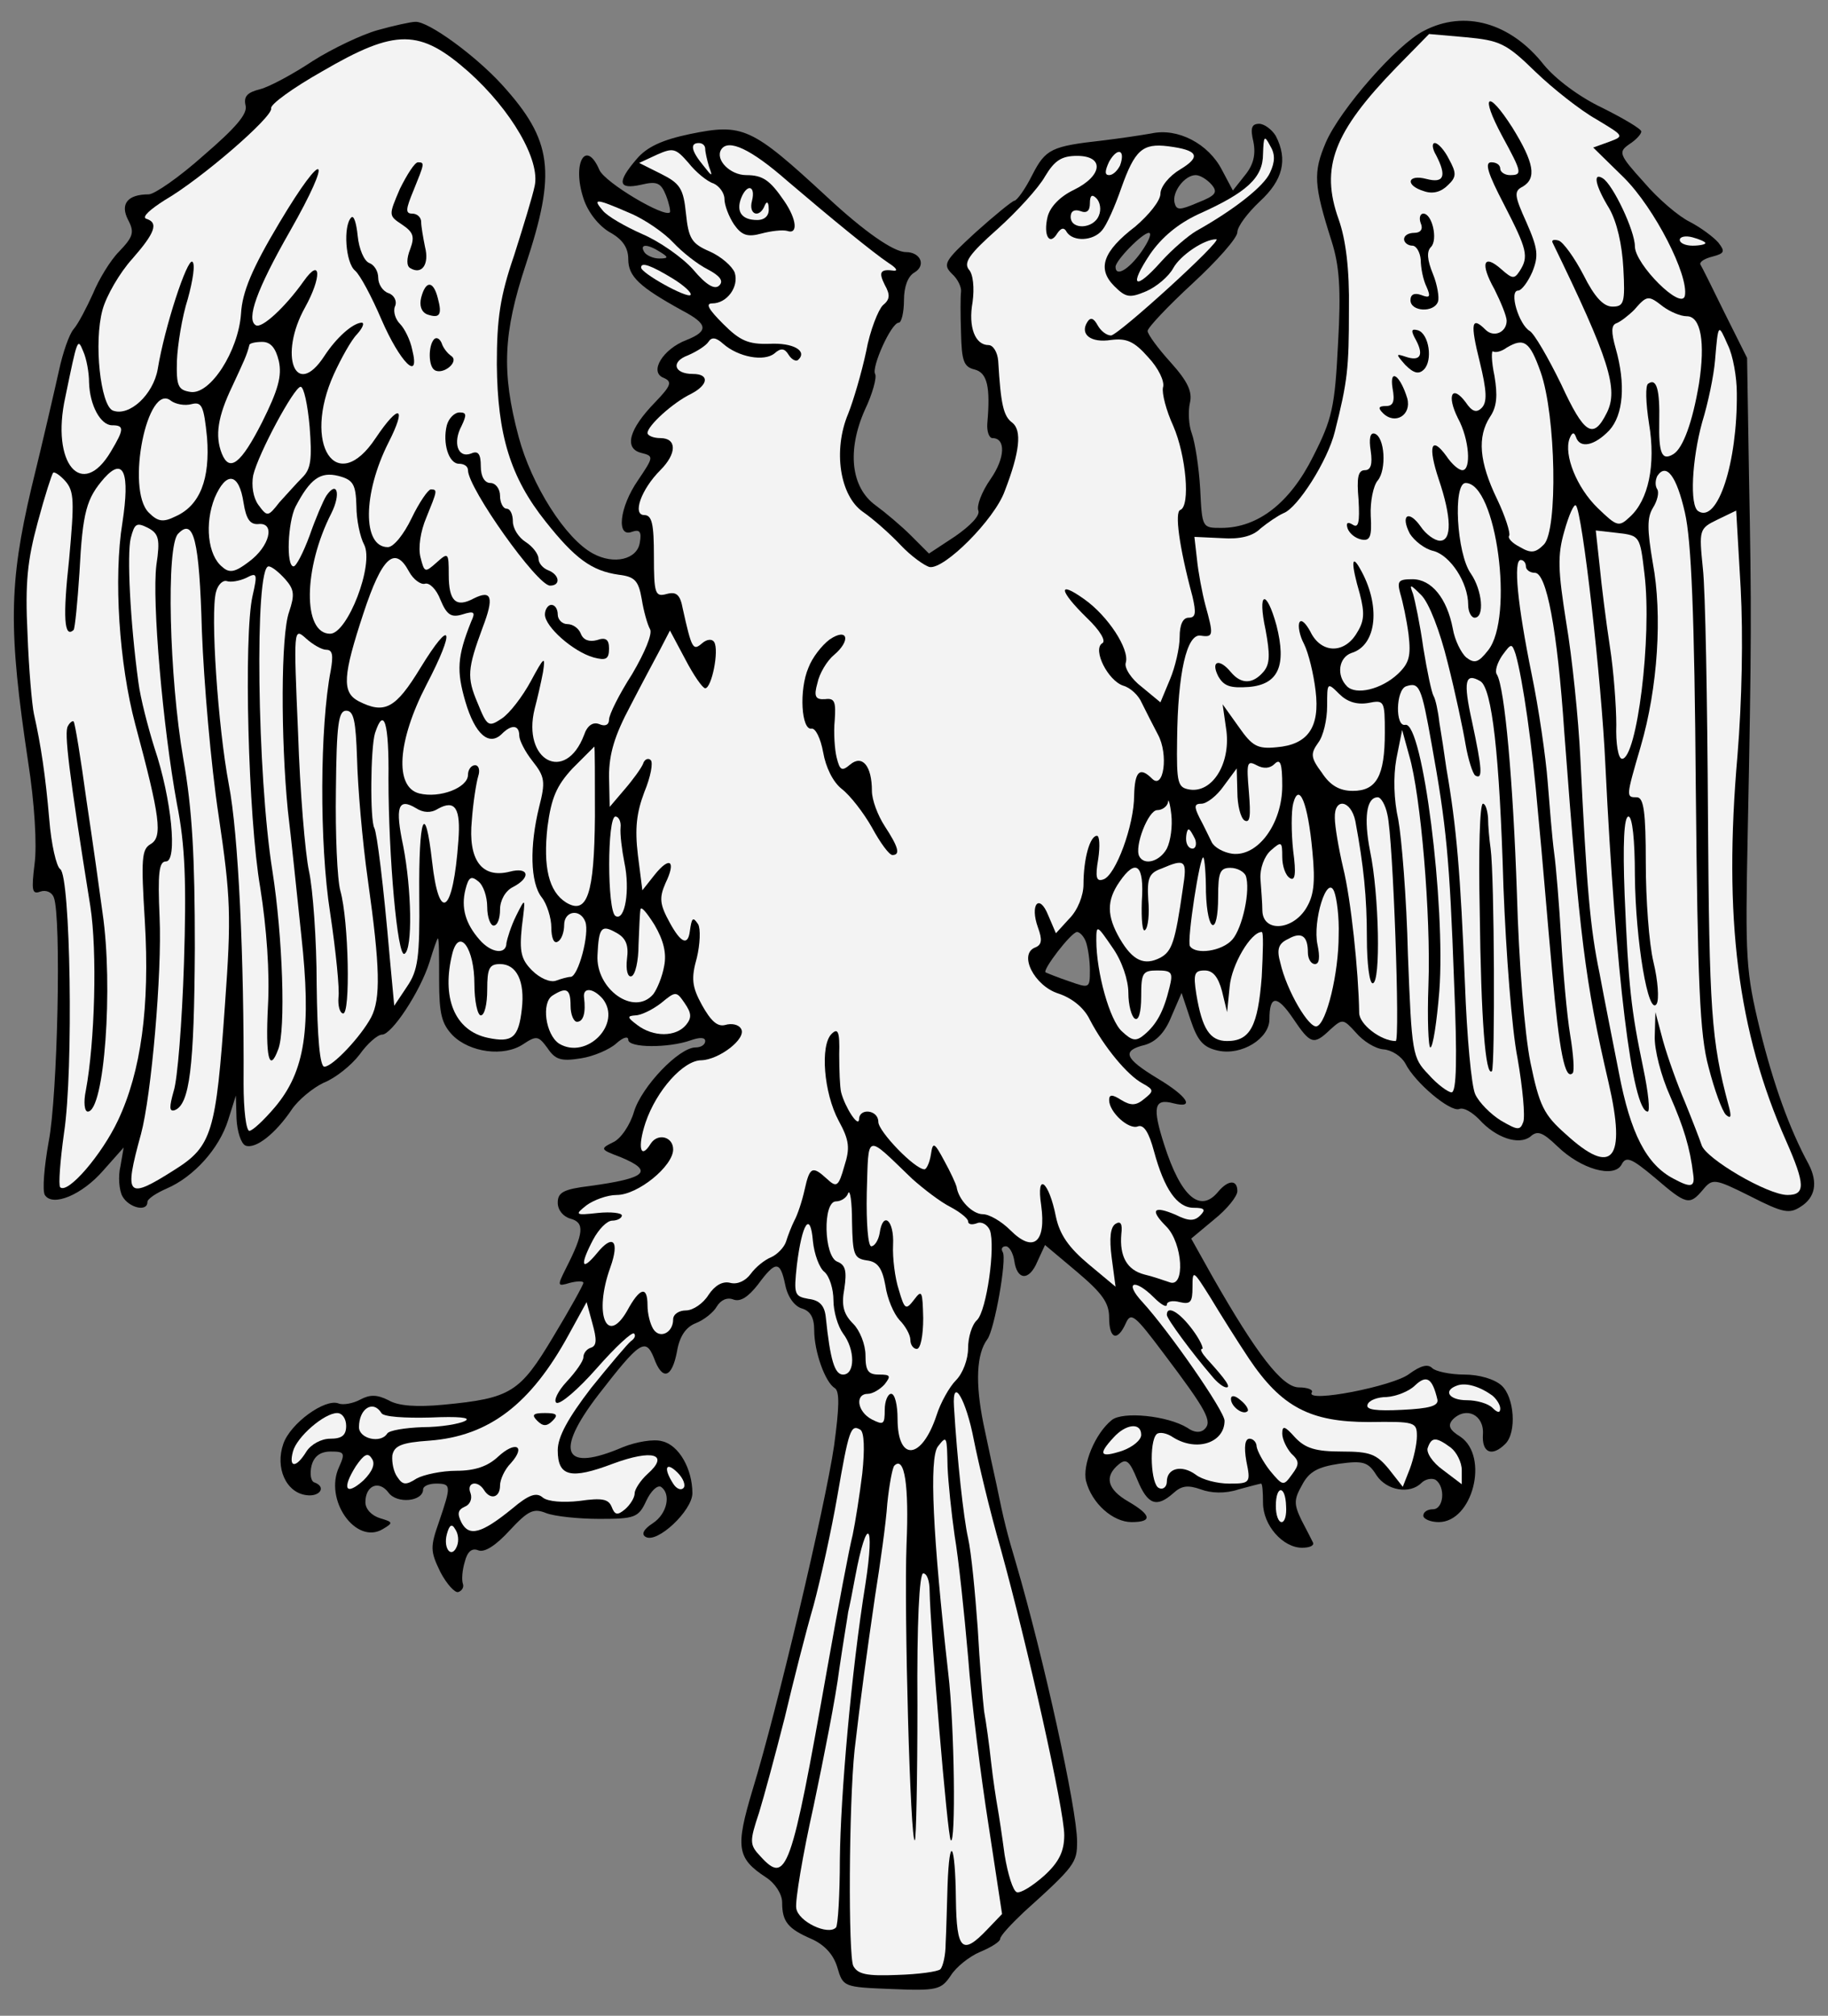 <?xml version="1.0" encoding="UTF-8" standalone="no"?>
<!DOCTYPE svg PUBLIC "-//W3C//DTD SVG 1.1//EN" "http://www.w3.org/Graphics/SVG/1.1/DTD/svg11.dtd">
<svg xmlns:dc="http://purl.org/dc/elements/1.1/" version="1.1" xmlns:xl="http://www.w3.org/1999/xlink" xmlns="http://www.w3.org/2000/svg" viewBox="33.75 59.625 297 327.375" width="297" height="327.375">
  <rect x="33.75" y="59.625" width="297" height="327.375" fill="#808080" stroke="none"/>
  <defs>
    <clipPath id="artboard_clip_path">
      <path d="M 33.75 59.625 L 330.75 59.625 L 330.75 301.553 L 255.321 387 L 33.75 387 Z"/>
    </clipPath>
  </defs>
  <g id="Eagle,_Double-Headed_(5)" stroke="none" stroke-opacity="1" stroke-dasharray="none" fill="none" fill-opacity="1">
    <title>Eagle, Double-Headed (5)</title>
    <g id="Eagle,_Double-Headed_(5)_Layer_2" clip-path="url(#artboard_clip_path)">
      <title>Layer 2</title>
      <g id="Group_3">
        <g id="Graphic_88">
          <path d="M 95.096 64.524 C 92.492 65.253 87.7 67.545 84.575 69.524 C 81.45 71.607 77.595 73.691 76.033 74.108 C 73.949 74.628 73.324 75.253 73.637 76.712 C 74.054 78.066 72.074 80.358 66.866 84.837 C 62.907 88.379 58.845 91.191 57.907 91.191 C 54.469 91.191 53.219 92.754 54.574 95.358 C 55.615 97.337 55.407 98.067 53.115 100.463 C 51.657 101.921 49.782 105.046 48.844 107.338 C 47.803 109.63 46.448 112.234 45.719 113.067 C 44.99 113.901 43.948 116.921 43.323 119.838 C 42.698 122.651 40.719 131.297 38.844 138.901 C 35.198 154.423 35.094 161.923 38.323 183.382 C 39.365 190.049 39.782 196.924 39.365 199.945 C 38.844 204.216 38.948 204.945 40.302 204.424 C 41.24 204.112 42.177 204.529 42.49 205.362 C 43.74 208.487 43.115 237.655 41.657 245.051 C 40.927 249.113 40.615 252.968 41.032 253.697 C 42.282 255.676 47.073 253.697 50.511 249.738 L 53.844 245.988 L 53.324 249.009 C 52.907 250.676 53.115 252.968 53.636 253.905 C 54.678 255.78 57.699 256.51 57.699 254.843 C 57.699 254.322 59.157 253.384 60.824 252.655 C 65.199 250.78 69.366 246.197 70.824 241.509 L 72.074 237.551 L 72.178 241.301 C 72.283 243.384 72.908 245.363 73.637 245.676 C 75.304 246.301 78.533 243.697 81.137 239.842 C 82.179 238.28 84.575 236.301 86.346 235.467 C 88.221 234.738 90.825 232.655 92.179 230.884 C 93.429 229.113 95.096 227.654 95.825 227.654 C 97.388 227.654 101.971 220.779 103.534 215.883 C 104.159 213.8 104.784 212.029 104.888 212.029 C 105.096 212.029 105.096 215.05 105.096 218.8 C 105.096 224.321 105.513 225.884 107.284 227.759 C 110.096 230.571 115.617 231.3 118.743 229.217 C 120.93 227.759 121.243 227.863 122.701 229.842 C 123.951 231.717 124.889 232.03 128.118 231.509 C 130.201 231.196 132.806 230.05 133.847 229.113 C 134.993 228.071 135.826 227.863 135.826 228.488 C 135.826 229.842 142.389 229.842 145.931 228.592 C 147.389 228.071 148.327 228.071 148.327 228.696 C 148.327 229.321 147.598 229.738 146.764 229.738 C 144.056 229.738 138.014 236.092 136.764 240.155 C 136.139 242.342 134.576 244.634 133.326 245.155 C 131.243 246.197 131.243 246.301 134.576 247.551 C 140.097 249.843 138.743 250.989 129.576 252.239 C 125.305 252.759 124.368 253.28 124.368 254.947 C 124.368 256.197 125.305 257.239 126.451 257.551 C 128.743 258.176 128.639 259.843 125.722 265.572 C 124.264 268.489 124.264 268.593 126.347 267.968 C 127.597 267.656 128.535 267.656 128.535 267.968 C 128.535 268.281 126.347 272.239 123.639 276.719 C 118.222 285.781 116.763 286.719 105.825 287.761 C 101.45 288.177 98.429 287.969 96.867 287.031 C 94.992 286.094 93.846 286.094 92.283 286.927 C 91.137 287.552 89.471 287.865 88.742 287.552 C 86.554 286.719 80.929 290.782 79.783 294.115 C 78.429 297.969 80.2 302.032 83.533 302.449 C 85.721 302.761 86.866 301.094 84.783 300.365 C 84.262 300.157 84.054 299.011 84.366 297.657 C 84.783 296.094 85.825 295.365 87.491 295.365 C 89.679 295.365 89.887 295.573 88.846 297.865 C 86.346 303.178 91.554 310.574 95.929 307.97 C 97.7 306.928 97.596 306.824 95.513 306.199 C 94.158 305.782 93.117 304.74 93.117 303.595 C 93.117 300.886 95.304 299.949 96.867 302.032 C 98.221 303.907 102.492 303.49 102.492 301.511 C 102.492 300.99 103.43 300.574 104.575 300.574 C 107.075 300.574 107.075 300.886 105.096 306.72 C 103.638 310.886 103.638 311.511 105.305 314.949 C 106.346 316.928 107.7 318.387 108.221 318.178 C 108.846 317.97 109.159 317.345 108.951 316.824 C 108.742 316.199 108.846 314.637 109.263 313.282 C 109.68 311.616 110.409 310.991 111.451 311.407 C 112.492 311.824 114.367 310.574 116.555 308.178 C 119.576 304.949 120.409 304.532 122.493 305.365 C 123.847 305.886 127.701 306.303 131.139 306.303 C 136.868 306.303 137.493 306.095 138.743 303.386 C 139.472 301.824 140.514 300.782 141.139 301.094 C 142.806 302.24 142.181 305.47 139.785 307.032 C 138.327 307.97 137.91 308.803 138.639 309.22 C 140.514 310.366 146.243 304.949 146.243 302.136 C 146.243 298.178 144.056 294.323 141.347 293.698 C 139.993 293.282 137.077 293.803 134.993 294.636 C 125.305 298.803 123.743 295.573 130.93 286.198 C 137.702 277.448 138.639 276.823 139.993 280.156 C 141.347 283.906 142.91 283.49 143.743 279.115 C 144.16 276.614 145.202 275.156 146.764 274.531 C 148.119 274.01 149.681 272.76 150.202 271.823 C 150.827 270.781 151.869 270.26 152.91 270.677 C 154.056 271.093 155.306 270.26 156.869 268.281 C 159.786 264.322 160.515 264.322 161.348 268.385 C 161.765 270.364 162.911 271.823 164.057 272.135 C 165.411 272.552 166.036 273.594 166.036 275.677 C 166.036 279.115 167.807 284.115 169.369 285.052 C 170.203 285.573 170.098 288.281 169.265 294.428 C 167.807 304.324 159.994 337.346 156.035 350.263 C 153.223 359.638 153.431 361.409 158.223 364.534 C 159.681 365.472 160.827 367.243 160.827 368.597 C 160.827 371.722 161.765 372.868 165.619 374.534 C 167.703 375.472 169.161 377.035 169.786 379.118 C 170.723 382.347 170.828 382.347 178.64 382.66 C 186.036 382.972 186.662 382.764 188.224 380.472 C 189.057 379.118 191.245 377.347 193.016 376.618 C 194.787 375.889 196.245 374.951 196.245 374.534 C 196.245 374.014 198.016 372.139 200.099 370.159 C 208.433 362.659 208.746 362.138 208.746 358.701 C 208.746 353.492 203.329 328.908 198.849 313.595 C 197.391 308.699 196.87 306.72 195.62 300.574 C 195.308 299.219 194.37 294.844 193.537 290.886 C 192.183 284.219 192.391 279.531 194.162 277.135 C 195.308 275.677 197.391 264.01 196.662 262.968 C 196.349 262.447 196.558 262.031 197.183 262.031 C 197.704 262.031 198.329 263.072 198.537 264.322 C 198.954 267.552 200.933 267.76 202.287 264.531 L 203.537 261.822 L 208.746 266.197 C 212.808 269.635 213.954 271.198 213.954 273.594 C 213.954 277.135 215.308 277.552 216.663 274.531 C 217.496 272.656 218.121 273.177 222.809 279.427 C 229.892 288.802 230.726 290.469 229.476 291.719 C 228.85 292.344 227.809 292.344 226.663 291.511 C 223.434 289.532 216.142 288.802 214.371 290.261 C 211.662 292.448 209.579 297.553 210.204 300.157 C 211.142 303.803 214.579 306.824 217.6 306.824 C 221.038 306.824 220.829 305.678 217.079 303.49 C 213.642 301.511 213.121 299.428 215.517 297.448 C 216.767 296.407 217.288 296.928 218.538 299.949 C 220.204 304.011 221.663 304.532 224.371 302.136 C 225.725 300.886 226.767 300.782 228.85 301.511 C 230.517 302.136 232.809 302.24 234.996 301.511 C 236.872 300.99 238.538 300.574 238.642 300.574 C 238.851 300.574 238.955 301.928 238.955 303.699 C 238.955 307.345 242.184 310.991 245.309 310.991 C 246.455 310.991 247.289 310.678 247.08 310.157 C 246.872 309.741 246.039 308.074 245.205 306.511 C 243.955 303.907 243.955 303.178 245.309 300.782 C 246.455 298.594 247.914 297.865 251.351 297.344 C 255.206 296.823 256.039 297.032 257.393 299.219 C 259.06 301.719 262.81 302.344 264.685 300.469 C 265.31 299.844 266.352 299.636 266.977 299.949 C 268.644 301.094 268.331 304.74 266.56 304.74 C 265.727 304.74 264.998 305.157 264.998 305.782 C 264.998 306.303 266.143 306.824 267.498 306.824 C 273.019 306.824 275.727 296.198 271.039 292.969 C 269.164 291.823 268.956 291.094 269.789 290.157 C 271.977 287.969 274.894 289.427 274.685 292.552 C 274.477 295.573 276.144 296.303 278.331 294.115 C 280.206 292.24 279.79 286.511 277.706 284.636 C 276.56 283.594 274.06 282.865 271.664 282.865 C 269.373 282.865 266.977 282.344 266.456 281.823 C 265.727 281.094 264.581 281.406 262.706 282.76 C 260.206 284.74 245.83 287.552 246.872 285.781 C 247.184 285.365 246.247 284.948 244.788 284.948 C 242.08 284.948 237.913 279.531 230.726 266.927 L 227.288 260.781 L 231.038 257.655 C 233.121 255.989 234.788 253.905 234.788 253.072 C 234.788 251.197 233.33 251.197 231.663 253.176 C 228.746 256.718 225.621 254.01 222.913 245.572 C 220.934 239.426 221.246 237.967 224.371 238.801 C 228.017 239.738 226.663 237.655 221.767 234.738 C 216.454 231.509 215.933 230.259 219.788 229.321 C 221.559 228.8 223.017 227.342 224.059 224.738 L 225.725 220.883 L 227.184 225.258 C 228.33 228.696 229.267 229.738 231.663 230.259 C 235.517 231.092 239.997 228.279 239.997 225.154 C 239.997 221.196 241.247 221.196 243.851 225.05 C 246.664 229.217 247.184 229.425 249.893 226.821 C 251.872 225.05 251.976 225.05 254.06 227.342 C 255.206 228.696 257.185 229.946 258.539 230.05 C 259.893 230.155 261.456 231.196 262.081 232.342 C 263.643 235.467 269.373 240.259 270.831 239.738 C 271.56 239.426 272.914 240.259 274.06 241.405 C 276.769 244.426 280.519 245.676 282.394 244.218 C 283.54 243.176 284.373 243.488 286.769 245.78 C 290.623 249.53 295.936 250.989 297.186 248.801 C 297.915 247.343 298.749 247.655 302.603 250.884 C 307.707 255.26 308.228 255.468 310.416 252.864 C 311.978 250.989 312.291 250.989 318.124 253.905 C 323.437 256.614 324.479 256.822 326.354 255.572 C 328.646 254.114 329.166 251.718 327.604 248.697 C 324.479 242.967 321.875 235.676 319.687 226.821 C 317.395 217.342 317.291 215.362 317.708 194.841 C 318.333 163.798 318.333 158.59 317.916 137.026 L 317.603 117.755 L 313.958 110.463 C 311.978 106.4 310.207 102.858 309.999 102.546 C 309.895 102.129 310.728 101.608 311.978 101.296 C 313.958 100.775 314.062 100.463 312.916 99.004 C 312.082 98.067 310.103 96.608 308.332 95.671 C 306.561 94.837 303.124 91.921 300.832 89.212 C 296.769 84.733 296.665 84.316 298.436 83.066 C 299.582 82.337 300.415 81.399 300.415 80.983 C 300.415 80.566 297.603 78.899 294.061 77.128 C 290.311 75.358 286.457 72.441 284.582 70.149 C 279.165 63.274 271.664 61.19 265.102 64.628 C 260.727 66.816 251.455 77.441 249.164 82.754 C 247.08 87.65 247.184 89.629 250.101 98.796 C 251.351 102.754 251.664 106.504 251.143 115.463 C 250.622 125.776 250.205 127.651 247.08 133.797 C 243.33 141.297 238.122 145.36 232.184 145.36 C 229.059 145.36 229.059 145.36 228.746 139.006 C 228.538 135.464 227.913 131.505 227.392 130.047 C 226.871 128.693 226.767 126.401 227.08 125.047 C 227.496 123.276 226.767 121.609 223.954 118.484 C 221.871 116.192 220.204 113.901 220.204 113.38 C 220.204 112.859 223.434 109.421 227.496 105.671 C 231.455 102.025 234.788 98.275 234.788 97.337 C 234.788 96.4 236.455 94.212 238.434 92.337 C 242.184 88.9 243.018 85.566 241.038 81.712 C 240.413 80.67 239.163 79.733 238.33 79.733 C 237.08 79.733 236.872 80.462 237.392 82.649 C 237.809 84.733 237.392 86.4 236.038 88.066 L 234.059 90.566 L 232.288 87.233 C 230.101 82.962 225.1 80.358 220.829 81.295 C 219.058 81.608 215.517 82.129 212.912 82.441 C 204.579 83.379 203.641 83.795 201.454 88.066 C 200.308 90.358 198.954 92.233 198.537 92.233 C 198.12 92.337 195.308 94.629 192.287 97.337 C 187.182 102.025 186.87 102.546 188.432 104.109 C 189.37 104.942 189.995 106.296 189.891 107.025 C 189.787 107.754 189.787 110.775 189.891 113.692 C 189.995 118.172 190.307 119.213 192.078 119.63 C 194.162 120.151 194.683 122.442 194.162 128.38 C 194.058 129.734 194.474 130.776 194.995 130.776 C 197.183 130.776 197.079 134.005 194.683 137.443 C 193.224 139.526 192.391 141.818 192.703 142.547 C 193.016 143.381 191.349 145.047 188.953 146.714 L 184.682 149.527 L 181.766 146.61 C 180.203 145.047 177.599 142.86 176.036 141.714 C 171.974 138.797 171.349 132.755 174.265 126.193 C 175.515 123.588 176.244 120.88 175.932 120.359 C 175.307 119.317 178.536 112.025 179.786 112.025 C 180.203 112.025 180.62 110.359 180.62 108.38 C 180.62 106.192 181.245 104.525 182.286 103.9 C 184.266 102.754 183.328 100.567 180.932 100.567 C 178.953 100.567 174.161 97.233 168.119 91.608 C 155.827 80.254 154.473 79.629 145.827 81.399 C 141.347 82.337 138.847 83.483 137.181 85.462 C 133.951 89.212 134.16 90.462 137.91 89.629 C 140.514 89.004 141.139 89.316 141.972 91.4 C 142.493 92.754 142.702 93.9 142.598 94.108 C 141.764 95.046 132.076 89.316 131.139 87.233 C 128.951 82.129 126.659 86.087 128.535 91.816 C 129.264 94.108 131.035 96.296 132.806 97.337 C 134.889 98.483 135.826 99.838 135.826 101.713 C 135.826 104.525 137.597 106.192 144.577 110.046 C 148.744 112.234 148.952 113.38 145.306 114.838 C 141.452 116.296 139.16 120.047 141.556 120.984 C 143.014 121.609 142.806 122.234 140.202 124.943 C 135.931 129.318 135.097 132.443 137.91 133.172 C 139.993 133.693 139.993 133.797 137.389 137.651 C 134.368 142.026 133.847 147.027 136.451 145.985 C 137.702 145.568 138.014 145.985 137.702 147.756 C 137.285 150.464 133.535 151.402 130.097 149.527 C 125.618 147.131 120.097 138.381 118.013 130.568 C 115.201 120.047 115.513 113.692 119.159 102.65 C 124.159 87.545 123.534 82.441 115.305 73.378 C 110.93 68.586 103.325 63.065 101.242 63.17 C 100.513 63.17 97.7 63.795 95.096 64.524 Z M 230.621 89.629 L 230.621 89.629 C 231.663 90.879 231.246 91.4 228.33 92.546 C 225.413 93.796 224.892 93.796 224.579 92.546 C 224.163 90.775 226.246 88.066 228.017 88.066 C 228.746 88.066 229.892 88.796 230.621 89.629 Z M 219.163 100.567 L 219.163 100.567 C 217.079 103.484 214.996 104.629 214.996 102.963 C 214.996 101.921 219.371 97.442 220.413 97.442 C 220.934 97.442 220.413 98.796 219.163 100.567 Z M 141.035 100.567 L 141.035 100.567 C 142.389 101.4 142.389 101.608 140.827 101.608 C 139.889 101.608 138.743 101.088 138.431 100.567 C 137.597 99.213 138.952 99.213 141.035 100.567 Z M 210.204 212.654 L 210.204 212.654 C 210.517 213.591 210.829 215.571 210.829 217.237 C 210.829 220.154 210.725 220.154 207.496 219.008 C 205.62 218.383 203.85 217.654 203.641 217.55 C 203.016 217.237 207.808 210.987 208.746 210.987 C 209.162 210.987 209.891 211.716 210.204 212.654 Z" fill="black"/>
        </g>
        <g id="Graphic_87">
          <path d="M 283.227 71.295 C 286.04 74.003 290.519 77.545 293.123 79.004 C 297.603 81.712 297.707 81.712 295.207 82.649 L 292.603 83.587 L 297.603 88.483 C 302.603 93.483 308.124 104.317 307.499 107.65 C 306.978 110.15 299.374 102.546 299.374 99.629 C 299.374 97.129 295.832 89.629 294.165 88.587 C 292.498 87.545 292.915 89.733 295.207 93.483 C 296.457 95.671 297.29 99.317 297.499 103.171 C 297.811 108.796 297.603 109.421 295.728 109.421 C 294.269 109.421 292.811 107.859 291.04 104.317 C 289.582 101.504 287.707 98.9 286.977 98.692 C 286.248 98.483 285.727 98.588 286.04 99.108 C 295.207 117.963 296.769 122.859 294.79 126.713 C 292.603 131.089 291.144 130.151 287.394 122.026 C 285.311 117.755 283.019 113.796 282.29 113.38 C 280.519 112.338 278.852 106.817 280.415 106.817 C 280.936 106.817 281.977 105.463 282.706 103.796 C 283.748 101.192 283.644 100.046 281.769 95.775 C 279.79 91.4 279.686 90.671 281.144 89.941 C 283.436 88.587 283.019 86.087 279.477 80.358 C 275.415 74.003 274.165 74.941 277.81 81.712 C 281.04 87.65 281.144 88.066 279.061 88.066 C 278.227 88.066 277.498 87.545 277.498 87.025 C 277.498 86.4 276.873 85.983 276.04 85.983 C 274.894 85.983 275.519 87.858 278.123 92.858 C 281.873 100.15 282.186 101.296 280.623 103.692 C 279.79 104.942 279.477 104.942 277.706 103.379 C 274.79 100.775 274.165 102.338 276.56 106.609 C 277.602 108.692 278.54 110.984 278.54 111.713 C 278.54 113.588 276.456 114.526 275.102 113.171 C 272.81 110.88 272.602 112.13 274.165 118.38 C 275.31 123.068 275.415 124.943 274.477 125.88 C 273.644 126.713 272.914 126.505 271.873 124.943 C 269.685 122.026 268.748 123.797 270.623 127.547 C 272.498 130.984 272.81 135.985 271.352 135.985 C 270.727 135.985 269.581 134.943 268.748 133.693 C 266.248 130.255 265.727 132.13 267.498 137.443 C 269.581 143.589 269.685 147.443 267.706 147.443 C 266.873 147.443 265.414 146.402 264.581 145.152 C 262.602 142.339 261.247 143.277 262.81 146.297 C 263.539 147.443 265.206 148.798 266.664 149.11 C 269.373 149.839 272.289 154.214 272.289 157.86 C 272.289 159.006 272.81 159.944 273.331 159.944 C 274.998 159.944 274.581 155.464 272.706 152.756 C 270.414 149.527 269.789 138.068 271.873 138.068 C 276.873 138.068 279.79 159.944 275.519 165.256 C 273.956 167.236 273.331 167.444 271.977 166.402 C 271.144 165.673 270.102 163.59 269.789 161.715 C 268.852 156.819 266.352 153.694 263.227 153.694 C 260.935 153.694 260.727 154.006 261.247 155.985 C 261.664 157.34 262.289 160.256 262.602 162.652 C 263.018 166.194 262.706 167.34 260.831 169.111 C 258.122 171.611 254.06 172.548 252.601 171.09 C 250.83 169.319 251.247 166.402 253.33 165.673 C 257.497 164.423 258.122 157.86 254.685 151.923 C 253.33 149.527 253.226 151.089 254.685 156.089 C 255.518 159.319 255.414 160.569 254.06 162.652 C 251.976 165.881 248.33 165.673 246.664 162.236 C 245.934 160.881 245.205 160.152 244.893 160.673 C 244.58 161.194 244.893 162.861 245.622 164.215 C 246.351 165.673 247.184 169.111 247.497 171.819 C 248.226 177.757 246.247 180.569 241.143 180.986 C 238.017 181.299 237.184 180.778 234.996 177.653 L 232.392 174.007 L 233.017 178.382 C 233.642 183.695 230.726 188.382 227.08 187.861 C 225.1 187.549 224.892 186.924 224.996 179.736 C 225.1 169.007 226.559 162.444 228.85 162.861 C 230.934 163.173 230.934 162.756 229.58 157.86 C 229.059 155.881 228.434 152.548 228.225 150.464 L 227.809 146.818 L 232.288 147.027 C 235.205 147.235 237.288 146.714 238.538 145.464 C 239.684 144.527 241.351 143.381 242.288 142.964 C 244.58 142.131 249.476 134.422 250.622 129.734 C 252.705 121.505 252.914 119.422 252.914 109.942 C 253.018 103.275 252.393 98.483 251.247 95.254 C 248.226 86.816 250.414 81.087 260.622 70.566 L 265.935 65.149 L 271.873 65.67 C 277.394 66.191 278.435 66.607 283.227 71.295 Z" fill="#f3f3f3"/>
        </g>
        <g id="Graphic_86">
          <path d="M 109.888 71.295 C 116.867 77.545 121.555 85.67 120.618 89.837 C 120.305 91.4 118.743 96.504 117.284 101.088 C 114.992 107.754 114.472 111.4 114.472 118.797 C 114.576 130.255 116.659 137.131 122.388 144.318 C 127.18 150.36 129.889 152.339 134.264 152.964 C 136.868 153.277 137.493 153.902 138.014 156.923 C 138.327 158.902 138.952 161.09 139.368 161.819 C 139.785 162.548 138.535 165.569 136.451 169.111 C 134.368 172.34 132.701 175.673 132.701 176.507 C 132.701 177.34 132.076 177.653 131.139 177.236 C 130.097 176.819 129.16 177.444 128.639 179.007 C 125.618 186.924 118.534 183.174 120.618 174.736 C 121.034 173.173 121.659 170.465 121.972 168.798 C 122.388 166.09 122.18 166.194 119.993 170.257 C 118.638 172.757 116.555 175.465 115.305 176.298 C 113.117 177.757 112.909 177.653 111.346 173.798 C 109.576 169.632 109.68 168.277 112.18 161.506 C 114.055 156.61 113.638 155.36 110.721 156.819 C 107.805 158.381 106.659 157.235 106.659 152.964 C 106.659 149.318 106.555 149.318 104.68 150.985 C 102.804 152.652 102.7 152.652 102.075 150.152 C 101.659 148.589 102.075 145.881 103.013 143.693 C 104.784 139.318 104.888 139.11 103.742 139.11 C 103.325 139.11 101.867 141.193 100.617 143.797 C 99.367 146.402 97.7 148.485 96.763 148.485 C 92.596 148.485 92.7 139.735 96.867 131.505 C 99.888 125.568 98.638 125.047 94.783 130.776 C 88.429 140.36 82.804 131.818 88.012 120.359 C 89.158 117.859 90.825 114.838 91.762 113.901 C 92.7 112.859 93.012 112.025 92.492 112.025 C 91.033 112.13 88.429 114.421 86.45 117.442 C 81.762 124.63 78.95 117.338 83.325 109.525 C 86.033 104.629 85.929 101.296 83.116 105.254 C 80.095 109.525 76.241 113.067 75.304 112.442 C 73.741 111.505 75.408 106.713 80.825 97.233 C 88.012 84.629 86.554 83.379 79.158 95.775 C 74.679 103.275 73.116 107.025 72.908 110.567 C 72.491 116.609 67.907 123.797 64.678 123.276 C 62.699 122.963 62.386 122.338 62.491 118.276 C 62.595 115.671 63.324 111.088 64.262 108.171 C 65.095 105.15 65.512 102.442 64.991 102.129 C 64.157 101.608 60.511 112.65 59.365 119.63 C 58.636 123.693 54.782 127.338 52.074 126.297 C 50.094 125.463 48.948 115.255 50.407 109.942 C 51.032 107.65 53.219 103.9 55.199 101.713 C 58.949 97.442 59.574 95.775 57.49 95.15 C 56.761 94.837 58.22 93.587 60.511 92.129 C 66.449 88.691 78.116 78.587 77.804 77.233 C 77.595 76.608 81.345 73.899 86.137 71.191 C 98.117 64.211 101.971 64.316 109.888 71.295 Z" fill="#f3f3f3"/>
        </g>
        <g id="Graphic_85">
          <path d="M 240.101 87.65 C 239.163 89.837 234.267 93.692 228.121 97.129 C 226.871 97.858 224.267 100.046 222.392 102.129 C 218.121 106.921 217.079 106.192 220.621 100.879 C 222.496 98.171 225.1 95.983 228.434 94.421 C 236.351 90.879 238.955 88.483 238.955 84.629 C 239.059 81.712 239.163 81.504 240.101 83.274 C 240.934 84.629 240.934 85.879 240.101 87.65 Z" fill="#f3f3f3"/>
        </g>
        <g id="Graphic_84">
          <path d="M 148.327 83.795 C 148.327 84.316 148.639 85.67 148.952 86.712 C 149.577 88.379 149.473 88.379 148.014 86.504 C 146.035 84.108 145.827 82.858 147.285 82.858 C 147.91 82.858 148.327 83.274 148.327 83.795 Z" fill="#f3f3f3"/>
        </g>
        <g id="Graphic_83">
          <path d="M 161.661 89.004 C 168.744 95.046 175.619 100.671 178.12 102.338 C 179.265 103.067 179.682 103.588 179.057 103.588 C 176.765 103.275 176.453 103.796 177.495 105.879 C 178.432 107.546 178.328 108.275 177.182 109.213 C 176.453 109.942 175.099 113.276 174.474 116.713 C 173.744 120.151 172.39 124.734 171.557 126.818 C 169.057 132.755 170.203 140.151 173.953 142.756 C 175.619 143.902 178.328 146.297 180.099 148.173 C 181.766 149.943 183.953 151.506 184.786 151.714 C 187.182 152.131 195.308 144.006 196.974 139.422 C 199.474 132.964 199.787 129.526 198.224 128.276 C 196.766 127.234 196.349 125.255 195.933 118.276 C 195.828 116.817 195.099 115.671 194.37 115.671 C 192.183 115.671 191.037 112.755 191.766 108.692 C 192.078 106.4 191.87 104.109 191.141 103.379 C 190.307 102.233 191.245 100.879 195.828 96.817 C 198.954 94.004 202.495 90.15 203.537 88.275 C 205.1 85.67 206.246 84.941 208.746 84.941 C 213.225 84.941 212.912 88.17 208.225 90.462 C 206.037 91.504 204.37 93.171 203.954 94.837 C 203.225 97.858 204.266 99.629 205.516 97.546 C 206.141 96.608 206.662 96.504 207.079 97.337 C 208.121 98.9 211.35 98.796 212.808 97.025 C 213.537 96.192 214.892 93.171 215.933 90.15 C 218.121 84.004 219.371 82.858 223.538 83.379 C 228.434 84.004 228.955 85.045 225.517 87.129 C 223.746 88.17 222.288 89.941 222.288 91.087 C 222.288 92.233 220.413 94.525 218.225 96.4 C 212.912 100.463 211.975 103.275 214.787 106.088 C 216.663 107.963 217.288 108.067 219.996 106.921 C 221.663 106.192 223.642 104.525 224.371 103.171 C 225.517 101.088 229.371 98.483 231.351 98.483 C 232.601 98.483 215.517 114.005 214.267 114.109 C 213.537 114.109 212.6 113.38 212.079 112.442 C 211.454 111.296 210.933 111.088 210.412 111.921 C 209.162 113.901 210.933 115.359 214.267 114.838 C 216.767 114.526 218.017 115.046 220.309 117.651 C 221.975 119.422 223.017 121.609 222.704 122.547 C 222.496 123.484 223.225 126.297 224.371 128.797 C 226.455 133.589 227.184 141.818 225.517 142.443 C 224.579 142.756 225.309 148.381 227.496 156.506 C 228.121 159.215 228.017 159.944 226.871 159.944 C 225.934 159.944 225.413 161.09 225.413 163.069 C 225.413 164.84 224.684 167.965 223.85 169.944 L 222.288 173.694 L 219.267 171.194 C 217.6 169.944 216.35 168.069 216.663 167.236 C 217.288 165.048 213.746 159.631 209.891 156.923 C 205.516 153.798 205.829 155.569 210.308 159.944 C 212.496 162.027 213.537 163.798 212.808 164.111 C 211.246 165.152 213.746 170.152 216.246 170.986 C 217.392 171.298 218.746 172.548 219.267 173.798 C 219.892 175.048 221.038 177.34 221.871 178.903 C 223.642 182.132 222.809 187.966 220.934 186.09 C 218.954 184.111 218.121 184.84 218.017 188.799 C 218.017 193.695 214.996 201.82 213.017 202.445 C 211.871 202.862 211.662 202.133 212.183 199.112 C 212.496 197.028 212.392 195.362 211.975 195.362 C 210.829 195.362 209.787 199.112 209.787 203.279 C 209.787 205.049 208.85 207.445 207.496 208.8 L 205.308 211.196 L 204.058 208.279 C 202.6 204.633 201.037 206.508 202.391 210.258 C 203.12 212.237 203.016 213.071 201.975 213.487 C 199.162 214.529 201.766 219.737 205.725 220.988 C 207.912 221.717 209.891 223.279 210.829 225.258 C 213.121 229.634 216.871 234.217 219.371 235.571 C 221.246 236.613 221.246 236.821 219.684 238.071 C 218.329 239.217 217.496 239.217 215.933 238.28 C 214.475 237.342 213.954 237.342 213.954 238.28 C 213.954 240.259 217.183 243.176 218.642 242.551 C 219.579 242.238 220.413 243.488 221.246 246.613 C 222.913 252.759 224.996 255.78 227.705 255.78 C 229.476 255.78 229.684 256.093 228.746 257.03 C 227.809 257.968 226.871 257.968 224.788 256.926 C 221.142 255.364 220.517 256.093 223.225 258.801 C 225.934 261.51 226.35 268.906 223.746 267.864 C 222.809 267.552 221.038 266.927 219.684 266.614 C 216.871 265.885 215.621 263.697 215.933 260.051 C 216.142 258.385 215.829 257.864 214.996 258.385 C 214.162 258.906 213.954 260.676 214.371 263.906 L 214.996 268.593 L 210.621 264.947 C 207.391 262.239 205.933 260.156 205.308 257.239 C 204.162 251.405 202.079 249.843 202.912 255.364 C 203.745 261.406 201.662 263.176 197.912 259.426 C 196.454 257.968 194.474 256.822 193.433 256.822 C 191.766 256.822 189.474 254.53 189.162 252.343 C 189.057 251.926 188.224 250.051 187.182 248.176 C 185.516 245.051 185.307 245.051 184.995 247.134 C 184.786 248.488 184.266 249.53 183.953 249.53 C 182.391 249.53 176.453 243.384 176.453 241.822 C 176.453 239.842 173.328 239.53 173.328 241.405 C 173.224 242.863 171.036 239.426 170.411 237.03 C 170.203 236.196 170.098 233.384 170.098 230.884 C 170.203 227.134 169.89 226.509 168.848 227.55 C 166.973 229.425 167.598 237.134 169.994 241.613 C 171.765 244.843 171.869 246.093 170.932 249.009 C 169.994 252.343 169.682 252.551 168.119 251.093 C 165.723 248.905 165.307 249.113 164.473 252.864 C 164.057 254.739 163.327 256.926 162.807 257.864 C 162.39 258.697 161.765 260.26 161.452 261.301 C 161.14 262.239 159.994 263.385 159.056 263.801 C 158.015 264.218 156.556 265.364 155.723 266.51 C 154.89 267.656 153.535 268.281 152.39 267.968 C 151.139 267.656 149.889 268.385 148.848 269.948 C 148.014 271.302 146.348 272.448 145.202 272.448 C 144.056 272.448 143.118 273.073 143.118 273.906 C 143.118 276.094 140.931 277.135 139.889 275.469 C 139.368 274.635 138.952 272.968 138.952 271.614 C 138.952 268.385 137.702 268.697 135.618 272.552 C 132.285 278.281 130.201 272.968 132.91 265.468 C 134.472 261.093 133.326 259.947 130.722 263.176 C 128.222 266.197 127.91 265.156 130.097 260.989 C 131.035 259.218 132.389 257.864 133.222 257.864 C 134.056 257.864 134.785 257.447 134.785 257.03 C 134.785 256.614 133.014 256.405 130.93 256.614 C 127.18 257.03 127.076 256.926 129.055 255.364 C 130.201 254.53 132.389 253.697 133.951 253.697 C 137.389 253.697 143.118 249.009 143.118 246.301 C 143.118 244.218 140.618 243.592 139.472 245.363 C 137.806 248.072 137.285 245.988 138.639 241.926 C 140.41 236.717 144.785 231.821 147.702 231.821 C 150.619 231.717 155.098 228.279 154.16 226.717 C 153.744 225.988 152.598 225.779 151.556 226.092 C 150.306 226.404 149.264 225.467 147.806 222.863 C 146.139 219.842 146.035 218.487 146.973 215.154 C 147.494 212.966 147.598 210.466 147.181 209.737 C 146.348 208.487 146.139 208.591 145.827 210.883 C 145.514 213.279 144.368 212.758 142.598 209.529 C 140.931 206.508 140.827 205.466 141.868 203.07 C 143.639 199.424 142.598 198.591 140.097 201.716 L 138.118 204.216 L 137.389 198.487 C 136.868 194.112 137.181 191.612 138.431 188.278 C 139.472 185.778 139.889 183.486 139.472 183.07 C 139.056 182.653 138.431 182.965 138.222 183.695 C 137.91 184.424 136.556 186.299 135.201 187.861 L 132.806 190.674 L 132.701 185.674 C 132.701 182.028 133.639 179.007 136.139 174.319 C 137.91 170.882 140.202 166.611 141.035 165.048 L 142.598 162.027 L 145.098 166.715 C 146.452 169.319 147.91 171.403 148.327 171.403 C 149.369 171.403 150.619 165.256 149.785 163.902 C 149.473 163.381 148.639 163.381 147.806 164.111 C 146.348 165.361 146.139 165.048 144.681 158.485 C 144.264 156.194 143.639 155.673 142.077 156.089 C 140.202 156.61 139.993 156.089 139.993 149.943 C 139.993 144.735 139.681 143.277 138.431 143.277 C 136.451 143.277 137.91 139.11 141.035 135.985 C 143.743 133.276 143.743 130.776 141.035 130.776 C 139.889 130.776 138.952 130.359 138.952 129.943 C 138.952 128.797 143.014 125.047 146.035 123.588 C 148.848 122.13 149.056 120.359 146.348 120.359 C 143.223 120.359 142.702 118.38 145.514 117.338 C 146.973 116.713 148.431 115.776 148.848 115.151 C 149.369 114.317 150.098 114.421 151.244 115.463 C 153.744 117.651 157.911 118.38 159.577 117.026 C 160.619 116.088 161.244 116.192 161.869 117.234 C 162.39 118.067 163.119 118.38 163.432 118.067 C 164.994 116.609 162.598 115.255 158.744 115.463 C 155.306 115.567 153.952 114.942 151.244 112.234 C 148.848 109.838 148.327 108.9 149.473 108.9 C 151.869 108.9 153.848 106.192 153.119 103.9 C 152.702 102.858 150.931 101.296 149.056 100.463 C 146.139 99.213 145.618 98.379 145.202 94.317 C 144.785 90.254 144.264 89.421 141.139 87.858 L 137.597 86.087 L 140.514 84.733 C 143.118 83.587 143.535 83.691 145.618 86.087 C 146.764 87.545 148.639 89.108 149.681 89.421 C 150.619 89.837 151.452 90.983 151.452 91.921 C 151.452 92.962 152.181 94.837 153.015 96.087 C 154.265 97.858 155.202 98.171 157.494 97.546 C 159.056 97.129 160.931 96.921 161.661 97.129 C 163.432 97.754 163.223 95.254 161.14 92.233 C 158.848 88.9 157.702 88.066 154.994 88.066 C 152.39 88.066 149.889 85.566 150.931 83.9 C 152.077 82.129 155.723 83.795 161.661 89.004 Z" fill="#f3f3f3"/>
        </g>
        <g id="Graphic_82">
          <path d="M 215.725 86.504 C 215.308 87.337 214.579 88.066 213.954 88.066 C 213.225 88.066 213.225 87.441 213.954 85.879 C 215.308 83.483 216.663 83.9 215.725 86.504 Z" fill="#f3f3f3"/>
        </g>
        <g id="Graphic_81">
          <path d="M 155.931 92.233 C 155.306 94.525 157.181 95.15 158.015 92.962 C 158.327 92.233 158.64 92.441 158.64 93.483 C 158.744 94.629 158.015 95.358 156.765 95.358 C 154.265 95.358 153.327 94.004 154.16 91.816 C 155.098 89.421 156.556 89.733 155.931 92.233 Z" fill="#f3f3f3"/>
        </g>
        <g id="Graphic_80">
          <path d="M 212.287 94.629 C 211.454 96.817 207.704 97.025 207.704 94.837 C 207.704 93.9 208.329 93.587 209.266 93.9 C 210.308 94.317 210.829 93.9 210.829 92.65 C 210.829 91.4 211.142 91.087 211.871 91.816 C 212.496 92.441 212.704 93.692 212.287 94.629 Z" fill="#f3f3f3"/>
        </g>
        <g id="Graphic_79">
          <path d="M 136.035 94.212 C 138.535 95.254 141.66 97.442 143.118 99.004 C 144.577 100.567 147.077 102.546 148.744 103.379 C 150.723 104.421 151.348 105.254 150.619 105.984 C 149.889 106.713 148.535 105.984 146.348 103.379 C 144.577 101.4 140.827 98.796 138.118 97.65 C 135.306 96.4 132.389 94.733 131.66 93.796 C 129.993 91.816 130.514 91.816 136.035 94.212 Z" fill="#f3f3f3"/>
        </g>
        <g id="Graphic_78">
          <path d="M 310.832 99.108 C 310.832 99.317 309.895 99.525 308.749 99.525 C 307.603 99.525 306.666 99.108 306.666 98.588 C 306.666 98.067 307.603 97.858 308.749 98.171 C 309.895 98.483 310.832 98.9 310.832 99.108 Z" fill="#f3f3f3"/>
        </g>
        <g id="Graphic_77">
          <path d="M 143.014 104.838 C 144.889 105.984 146.243 107.234 145.931 107.546 C 145.306 108.067 137.91 104.004 137.91 103.067 C 137.91 102.129 139.577 102.754 143.014 104.838 Z" fill="#f3f3f3"/>
        </g>
        <g id="Graphic_76">
          <path d="M 303.957 109.421 C 305.103 110.255 306.77 110.984 307.812 110.984 C 310.103 110.984 310.832 115.255 309.791 121.922 C 308.749 128.172 307.186 132.443 305.624 133.38 C 303.749 134.526 303.228 133.276 303.332 128.068 C 303.436 122.963 302.916 120.984 301.561 121.922 C 301.04 122.13 301.145 125.047 301.665 128.38 C 302.811 135.151 301.561 140.881 298.54 143.589 C 296.769 145.256 296.457 145.152 293.332 142.131 C 289.894 138.797 287.811 133.485 288.748 130.88 C 289.165 129.839 289.478 129.734 289.79 130.568 C 290.415 132.547 292.811 132.026 295.207 129.526 C 297.499 127.026 297.915 122.026 296.249 116.192 C 295.519 113.588 295.519 112.442 296.353 112.13 C 296.978 111.921 298.332 110.88 299.27 109.942 C 301.353 107.546 301.561 107.546 303.957 109.421 Z" fill="#f3f3f3"/>
        </g>
        <g id="Graphic_75">
          <path d="M 315.937 123.484 C 316.041 134.839 312.812 144.631 309.687 142.652 C 308.228 141.818 308.645 134.214 310.312 128.172 C 311.249 125.151 312.187 120.672 312.395 118.172 C 312.916 112.025 312.916 112.13 314.478 115.671 C 315.312 117.338 315.937 120.88 315.937 123.484 Z" fill="#f3f3f3"/>
        </g>
        <g id="Graphic_74">
          <path d="M 48.219 121.713 C 48.323 125.463 50.094 128.693 51.969 128.693 C 53.949 128.693 53.949 129.318 51.761 132.964 C 47.073 140.881 41.969 134.943 44.365 124.109 C 46.344 114.526 46.344 114.421 47.282 116.713 C 47.803 117.859 48.219 120.151 48.219 121.713 Z" fill="#f3f3f3"/>
        </g>
        <g id="Graphic_73">
          <path d="M 79.054 118.276 C 79.575 120.672 78.95 122.963 76.345 128.172 C 72.908 134.943 71.033 136.401 69.783 133.276 C 68.637 130.359 69.158 127.234 71.449 122.442 C 73.428 118.172 73.845 117.338 74.262 115.671 C 74.262 115.359 75.304 115.151 76.345 115.151 C 77.699 115.151 78.533 116.088 79.054 118.276 Z" fill="#f3f3f3"/>
        </g>
        <g id="Graphic_72">
          <path d="M 284.061 120.047 C 286.561 127.13 286.873 145.777 284.582 148.068 C 283.227 149.423 282.498 149.527 280.727 148.485 C 279.477 147.86 278.644 147.027 278.956 146.61 C 279.165 146.193 278.331 143.485 276.977 140.672 C 274.06 134.63 273.748 130.568 275.831 127.338 C 276.977 125.672 277.081 123.797 276.56 120.672 C 276.04 118.276 276.04 116.401 276.352 116.713 C 276.769 116.921 277.706 116.713 278.54 116.088 C 281.352 114.421 282.29 115.046 284.061 120.047 Z" fill="#f3f3f3"/>
        </g>
        <g id="Graphic_71">
          <path d="M 84.054 128.901 C 84.471 134.214 84.262 135.776 82.908 137.131 C 81.97 138.068 80.304 139.943 79.158 141.193 C 77.283 143.589 77.179 143.589 75.72 141.61 C 74.887 140.464 74.574 138.485 74.887 136.818 C 75.72 133.276 81.554 122.442 82.595 122.442 C 83.116 122.442 83.741 125.359 84.054 128.901 Z" fill="#f3f3f3"/>
        </g>
        <g id="Graphic_70">
          <path d="M 64.887 125.255 C 66.553 124.838 66.866 125.568 67.387 130.672 C 67.907 137.443 66.241 141.714 62.282 143.485 C 60.199 144.527 59.365 144.318 57.907 142.86 C 54.157 139.11 57.699 121.505 61.553 124.734 C 62.282 125.255 63.741 125.568 64.887 125.255 Z" fill="#f3f3f3"/>
        </g>
        <g id="Graphic_69">
          <path d="M 53.636 144.527 C 52.178 153.485 53.115 167.444 55.72 177.236 C 59.782 192.341 60.199 195.57 58.22 196.716 C 56.761 197.549 56.657 199.112 57.282 209.216 C 58.115 223.175 56.657 233.696 52.907 241.613 C 50.303 247.134 44.782 253.593 43.532 252.447 C 43.219 252.134 43.532 248.072 44.157 243.592 C 45.719 233.384 45.198 201.82 43.532 200.779 C 42.907 200.362 42.073 196.716 41.761 192.757 C 41.136 185.57 40.407 180.674 39.261 175.569 C 38.948 174.111 38.427 168.277 38.219 162.548 C 37.802 154.214 38.219 150.568 39.886 144.422 C 41.032 140.151 42.177 136.61 42.386 136.401 C 42.594 136.193 43.532 136.818 44.365 137.756 C 45.823 139.422 45.823 141.089 44.99 150.36 C 43.948 159.84 44.157 163.381 45.719 161.923 C 45.928 161.611 46.344 157.444 46.657 152.652 C 47.178 142.652 47.803 140.568 50.719 137.235 C 53.844 133.797 54.886 136.401 53.636 144.527 Z" fill="#f3f3f3"/>
        </g>
        <g id="Graphic_68">
          <path d="M 91.658 141.818 C 91.658 144.11 92.283 146.923 92.908 148.068 C 94.575 151.298 90.2 162.548 87.387 162.548 C 82.908 162.548 83.012 151.923 87.596 142.964 C 89.158 139.839 88.533 137.547 86.762 140.151 C 86.241 140.985 84.991 143.902 84.054 146.61 C 83.012 149.423 81.866 151.61 81.45 151.61 C 80.2 151.61 80.512 144.422 81.762 141.922 C 84.158 137.339 85.825 136.193 88.742 136.922 C 91.137 137.547 91.554 138.276 91.658 141.818 Z" fill="#f3f3f3"/>
        </g>
        <g id="Graphic_67">
          <path d="M 307.499 142.86 C 308.541 147.339 309.062 159.423 309.27 187.653 C 309.582 219.217 309.895 227.654 311.353 232.967 C 312.291 236.613 313.541 240.051 314.166 240.676 C 314.999 241.405 315.103 240.988 314.583 239.113 C 311.77 228.592 311.457 223.696 311.249 192.237 C 311.145 173.59 310.832 155.464 310.416 151.923 C 309.791 145.672 309.791 145.464 312.812 144.006 L 315.833 142.547 L 316.562 155.152 C 316.978 162.965 316.77 173.486 316.041 182.34 C 313.749 208.591 316.041 227.134 323.958 244.947 C 327.083 252.03 327.083 253.697 324.166 253.697 C 320.937 253.697 310.832 247.759 310.207 245.572 C 309.895 244.634 308.645 241.405 307.499 238.592 C 306.249 235.676 304.686 231.3 303.957 228.696 L 302.707 224.008 L 302.603 227.863 C 302.499 230.05 303.645 234.425 305.103 237.655 C 307.291 242.655 308.332 245.988 308.853 250.364 C 309.166 252.447 308.437 252.551 305.728 251.093 C 301.249 248.801 298.645 243.697 296.769 233.8 C 295.832 229.009 294.374 221.717 293.644 217.758 C 292.082 210.258 291.561 203.904 290.519 182.861 C 290.207 176.298 289.165 166.298 288.228 160.777 C 286.873 152.235 286.769 149.839 287.915 145.881 C 288.644 143.277 289.478 141.401 289.79 141.714 C 290.832 142.756 293.957 170.048 294.582 183.903 C 296.249 218.071 298.957 240.155 301.457 240.155 C 301.874 240.155 301.561 237.03 300.728 233.071 C 298.749 223.592 298.332 219.842 297.707 204.945 C 297.394 196.612 297.603 192.237 298.332 192.237 C 298.957 192.237 299.374 195.987 299.374 201.82 C 299.478 212.446 301.561 224.842 302.916 222.654 C 303.332 221.925 303.124 218.904 302.395 215.883 C 301.665 212.862 301.145 205.674 301.145 199.737 C 301.145 191.612 300.832 189.111 299.686 189.111 C 297.915 189.111 297.915 189.111 300.311 180.882 C 303.124 171.298 303.853 159.423 302.29 151.089 C 301.353 145.568 301.353 143.693 302.29 142.131 C 303.02 140.985 303.332 139.631 303.02 139.11 C 302.603 138.485 302.707 137.547 303.02 136.922 C 304.478 134.735 306.145 136.922 307.499 142.86 Z" fill="#f3f3f3"/>
        </g>
        <g id="Graphic_66">
          <path d="M 73.324 141.297 C 73.741 143.902 74.366 144.839 75.72 144.735 C 78.533 144.422 77.595 148.381 74.158 150.881 C 71.97 152.548 71.033 152.756 69.887 151.714 C 67.491 149.839 66.97 144.631 68.637 140.464 C 70.512 136.089 72.595 136.401 73.324 141.297 Z" fill="#f3f3f3"/>
        </g>
        <g id="Graphic_65">
          <path d="M 59.157 151.402 C 58.428 157.235 60.199 177.653 62.491 190.153 C 63.845 196.924 64.053 202.966 63.636 216.196 C 63.324 225.675 62.595 234.946 61.97 236.821 C 61.241 239.426 61.241 240.155 62.074 239.946 C 64.574 239.113 65.303 232.967 65.407 213.591 C 65.407 198.695 64.991 191.091 63.532 182.861 C 61.241 169.632 60.72 148.173 62.699 146.297 C 65.199 143.693 66.137 147.131 66.553 162.131 C 66.866 170.361 68.012 183.799 69.262 192.028 C 71.241 205.362 71.345 208.383 70.303 222.758 C 68.845 243.592 68.22 245.78 62.074 249.634 C 54.365 254.53 53.844 254.01 56.657 243.801 C 58.324 237.655 60.095 217.654 59.678 208.591 C 59.365 201.404 59.574 199.528 60.72 199.528 C 62.595 199.528 61.657 189.424 58.845 181.09 C 57.803 177.757 56.553 172.965 56.24 170.465 C 54.886 160.569 54.365 149.631 54.99 147.027 C 55.615 144.631 55.928 144.422 57.803 145.36 C 59.574 146.297 59.782 147.235 59.157 151.402 Z" fill="#f3f3f3"/>
        </g>
        <g id="Graphic_64">
          <path d="M 300.936 152.86 C 302.186 163.173 299.686 182.861 297.29 182.861 C 296.665 182.861 296.249 180.361 296.353 177.34 C 296.353 174.423 295.936 168.59 295.311 164.631 C 294.686 160.569 293.957 154.735 293.644 151.506 L 293.019 145.777 L 296.665 146.193 C 300.207 146.61 300.207 146.714 300.936 152.86 Z" fill="#f3f3f3"/>
        </g>
        <g id="Graphic_63">
          <path d="M 102.804 154.423 C 103.534 154.214 104.68 155.36 105.305 157.027 C 106.346 159.527 107.075 159.944 108.846 159.423 C 110.826 158.798 111.034 159.006 110.305 160.569 C 108.013 166.298 107.909 168.59 109.367 173.59 C 110.93 178.903 113.222 180.882 115.305 178.799 C 116.867 177.236 118.118 177.34 118.118 179.111 C 118.118 179.84 119.055 181.715 120.305 183.278 C 122.284 185.778 122.388 186.611 121.347 190.674 C 119.784 197.028 119.888 202.966 121.763 205.362 C 122.597 206.404 123.326 208.695 123.326 210.258 C 123.326 211.925 123.743 212.966 124.368 212.55 C 124.993 212.237 125.409 210.987 125.409 209.841 C 125.409 207.55 128.014 207.133 128.847 209.32 C 129.576 211.196 127.701 218.279 126.451 218.279 C 126.034 218.279 124.889 218.592 124.055 218.904 C 123.118 219.217 121.451 218.487 120.201 217.237 C 118.43 215.466 118.118 214.216 118.534 210.154 C 119.159 205.258 119.159 205.258 117.597 208.383 C 116.763 210.05 116.138 212.133 116.034 212.758 C 116.034 214.737 113.534 214.425 111.659 212.237 C 109.367 209.633 108.638 207.029 109.367 204.112 C 109.888 202.029 110.305 201.82 111.451 202.758 C 112.284 203.383 112.909 205.258 112.909 206.925 C 112.909 208.591 113.43 209.945 113.951 209.945 C 114.576 209.945 114.992 208.8 114.992 207.341 C 114.992 205.883 115.826 204.32 117.076 203.695 C 120.097 202.133 119.68 200.362 116.555 201.195 C 111.971 202.341 109.784 199.216 110.409 192.862 C 110.617 189.945 111.138 186.716 111.451 185.674 C 111.763 184.736 111.555 183.903 110.93 183.903 C 110.305 183.903 109.784 184.632 109.784 185.465 C 109.784 187.549 105.2 189.32 101.867 188.486 C 97.804 187.445 98.325 179.944 103.013 170.882 C 107.805 161.715 107.18 159.735 102.075 168.069 C 98.013 174.736 96.242 175.673 91.971 173.486 C 89.262 172.028 89.471 169.319 92.804 159.215 C 95.825 150.048 97.908 148.173 100.2 152.444 C 100.929 153.798 102.179 154.631 102.804 154.423 Z" fill="#f3f3f3"/>
        </g>
        <g id="Graphic_62">
          <path d="M 281.665 151.61 C 281.665 152.131 282.29 152.652 283.123 152.652 C 284.998 152.652 286.769 161.611 287.915 178.694 C 290.415 211.821 291.248 218.904 295.103 235.467 C 298.019 248.072 295.728 250.78 288.123 243.801 C 284.582 240.676 283.852 239.217 282.394 232.134 C 281.456 227.446 280.519 215.883 280.206 204.737 C 279.581 186.403 278.227 171.403 276.977 169.215 C 276.56 168.694 276.977 167.34 277.81 166.09 C 279.269 164.111 279.373 164.006 279.998 165.881 C 281.144 169.84 282.706 180.674 283.644 191.716 C 284.269 197.966 285.207 209.633 285.936 217.446 C 287.082 230.363 288.019 235.155 289.269 233.905 C 289.582 233.592 289.373 230.78 288.853 227.654 C 288.332 224.529 287.707 217.446 287.394 212.029 C 287.082 206.612 286.561 200.258 286.248 198.07 C 285.936 195.778 285.519 190.57 285.207 186.611 C 284.894 182.549 283.748 174.632 282.602 169.111 C 280.311 157.86 279.581 150.568 280.831 150.568 C 281.248 150.568 281.665 150.985 281.665 151.61 Z" fill="#f3f3f3"/>
        </g>
        <g id="Graphic_61">
          <path d="M 80.095 153.694 C 81.554 155.36 81.658 156.194 80.72 159.006 C 79.366 162.756 79.366 179.528 80.512 191.195 C 81.033 195.466 81.97 204.633 82.7 211.508 C 84.366 226.717 83.325 233.592 78.429 239.426 C 76.658 241.509 74.783 243.28 74.262 243.28 C 73.741 243.28 73.324 239.842 73.324 235.676 C 73.428 215.362 72.491 195.049 70.928 187.028 C 69.158 177.653 67.907 159.215 68.845 155.777 C 69.158 154.527 69.991 153.798 70.616 154.006 C 71.241 154.214 72.595 154.006 73.741 153.485 C 75.512 152.548 75.616 152.756 74.783 156.402 C 73.324 162.861 74.054 192.341 76.033 203.799 C 77.074 210.362 77.595 217.55 77.283 223.071 C 76.866 231.3 77.491 234.009 78.95 230.05 C 80.2 226.925 79.679 211.716 78.012 201.091 C 75.512 185.465 75.095 151.61 77.387 151.61 C 77.908 151.61 79.054 152.548 80.095 153.694 Z" fill="#f3f3f3"/>
        </g>
        <g id="Graphic_60">
          <path d="M 268.956 167.236 C 270.206 172.132 271.456 178.069 271.873 180.569 C 272.289 182.965 273.019 185.257 273.435 185.57 C 274.685 186.299 274.581 184.632 272.914 176.819 C 271.456 170.257 271.769 168.798 274.269 170.257 C 276.144 171.403 277.394 182.028 278.019 203.695 C 278.435 214.321 279.373 226.821 280.311 231.509 C 281.144 236.301 281.561 240.884 281.248 241.822 C 280.727 243.28 280.311 243.176 277.602 241.613 C 275.935 240.572 274.06 238.696 273.435 237.342 C 272.81 235.988 272.081 227.967 271.769 219.529 C 271.039 201.508 270.414 194.007 268.748 184.424 C 268.435 182.132 267.914 178.799 267.602 176.924 C 267.393 175.048 266.977 173.173 266.664 172.653 C 266.352 172.132 265.623 168.694 264.998 164.84 C 264.477 161.09 263.643 157.131 263.331 156.089 C 262.706 154.423 262.81 154.423 264.685 156.298 C 265.935 157.548 267.706 162.131 268.956 167.236 Z" fill="#f3f3f3"/>
        </g>
        <g id="Graphic_59">
          <path d="M 86.762 165.152 C 87.804 165.152 87.908 166.09 87.491 168.486 C 85.721 177.549 85.616 196.612 87.387 207.862 C 88.325 214.112 88.95 220.363 88.742 221.613 C 88.637 222.967 88.95 224.113 89.471 224.217 C 90.721 224.529 90.408 209.112 89.054 204.32 C 88.533 202.445 88.221 195.049 88.325 187.966 C 88.429 177.236 88.742 175.048 89.992 175.048 C 91.242 175.048 91.554 176.715 91.762 182.861 C 91.867 187.236 92.596 196.091 93.533 202.654 C 95.513 216.717 95.617 221.821 94.054 224.842 C 92.387 227.967 87.804 232.863 86.45 232.863 C 85.721 232.863 85.304 228.175 85.2 219.529 C 85.2 212.237 84.575 203.904 83.95 201.091 C 83.325 198.174 82.491 188.174 82.179 178.694 C 81.45 161.715 81.45 161.506 83.429 163.277 C 84.575 164.319 86.033 165.152 86.762 165.152 Z" fill="#f3f3f3"/>
        </g>
        <g id="Graphic_58">
          <path d="M 256.039 173.798 C 258.643 173.278 258.747 173.382 258.747 178.59 C 258.747 185.674 257.393 188.07 253.539 188.07 C 251.455 188.07 249.893 187.236 248.539 185.153 C 246.664 182.653 246.664 182.028 247.914 180.257 C 248.747 179.215 249.372 176.507 249.372 174.319 C 249.372 170.465 249.372 170.361 251.351 172.34 C 252.601 173.59 254.164 174.111 256.039 173.798 Z" fill="#f3f3f3"/>
        </g>
        <g id="Graphic_57">
          <path d="M 266.352 180.465 C 268.748 193.695 269.269 199.008 269.998 219.112 C 270.519 231.509 270.414 237.03 269.581 237.03 C 269.06 237.03 267.289 235.78 265.831 234.113 C 263.227 231.405 263.122 230.78 262.497 214.633 C 262.289 205.466 261.456 195.57 260.935 192.757 C 260.206 189.528 260.102 185.778 260.622 182.861 L 261.56 178.174 L 262.706 182.34 C 264.581 188.695 266.248 208.279 265.831 219.633 C 265.623 225.154 265.831 229.738 266.143 229.738 C 266.56 229.738 267.185 225.675 267.602 220.571 C 268.644 206.612 264.893 176.819 262.081 177.34 C 260.414 177.757 260.518 171.715 262.185 171.09 C 264.373 170.361 264.685 171.09 266.352 180.465 Z" fill="#f3f3f3"/>
        </g>
        <g id="Graphic_56">
          <path d="M 96.867 186.195 C 96.867 198.591 98.325 215.258 99.471 214.529 C 100.825 213.8 100.617 204.008 99.263 197.028 C 97.908 190.674 98.429 189.111 101.346 190.882 C 102.492 191.612 103.742 191.716 104.888 190.987 C 107.7 189.424 108.638 190.882 108.221 196.195 C 107.388 207.966 105.096 209.737 103.95 199.528 C 102.804 189.424 101.763 192.341 101.867 205.049 C 101.971 215.154 101.659 217.237 99.888 219.842 L 97.804 222.967 L 97.075 215.154 C 96.033 203.07 94.992 194.945 94.575 194.112 C 93.846 192.862 93.95 181.09 94.679 178.694 C 96.138 174.215 96.971 177.028 96.867 186.195 Z" fill="#f3f3f3"/>
        </g>
        <g id="Graphic_55">
          <path d="M 130.41 192.237 C 130.305 204.841 129.16 208.279 125.722 206.195 C 122.909 204.424 121.972 200.466 122.701 193.903 C 123.326 189.216 124.159 187.236 126.764 184.424 C 128.639 182.549 130.201 180.986 130.305 180.882 C 130.41 180.778 130.41 185.882 130.41 192.237 Z" fill="#f3f3f3"/>
        </g>
        <g id="Graphic_54">
          <path d="M 240.83 183.695 C 241.768 182.757 242.08 183.59 242.08 187.236 C 242.08 193.382 238.122 198.799 233.955 198.278 C 232.496 198.07 231.038 197.237 230.621 196.403 C 230.205 195.57 229.371 193.799 228.642 192.445 C 227.705 190.57 227.809 190.153 228.955 190.153 C 229.788 190.153 231.455 188.903 232.601 187.236 L 234.684 184.424 L 234.788 188.278 C 234.788 190.361 235.309 192.445 235.934 192.862 C 236.872 193.382 236.976 192.132 236.663 188.278 C 236.247 183.486 236.351 183.07 237.913 183.903 C 239.059 184.528 240.101 184.424 240.83 183.695 Z" fill="#f3f3f3"/>
        </g>
        <g id="Graphic_53">
          <path d="M 246.976 197.862 C 247.497 203.174 247.184 205.258 245.83 207.341 C 243.538 210.779 238.955 210.987 238.851 207.55 C 238.851 206.3 238.642 203.904 238.538 202.341 C 238.434 200.674 239.163 198.695 240.205 197.758 C 241.976 196.195 242.08 196.299 242.08 198.799 C 242.08 200.258 242.601 201.82 243.33 202.237 C 244.163 202.758 244.372 201.612 243.851 197.758 C 243.538 194.841 243.538 191.403 243.851 190.153 C 244.788 186.507 246.247 189.945 246.976 197.862 Z" fill="#f3f3f3"/>
        </g>
        <g id="Graphic_52">
          <path d="M 223.329 197.445 C 222.184 199.528 219.684 200.258 218.85 198.695 C 218.017 197.133 220.309 191.195 221.767 191.195 C 222.6 191.195 223.434 190.57 223.538 189.841 C 223.538 189.216 223.85 190.049 224.059 191.924 C 224.267 193.799 223.954 196.195 223.329 197.445 Z" fill="#f3f3f3"/>
        </g>
        <g id="Graphic_51">
          <path d="M 259.164 191.924 C 260.102 195.778 261.247 228.696 260.518 228.696 C 258.122 228.696 254.581 225.988 254.581 224.113 C 254.476 217.342 253.226 205.57 251.976 200.57 C 251.247 197.445 250.622 193.799 250.622 192.445 C 250.518 189.111 253.226 189.528 253.956 192.966 C 255.31 200.258 255.831 205.258 255.831 212.029 C 255.831 216.092 256.247 219.321 256.768 219.321 C 258.122 219.321 257.81 204.841 256.351 197.862 C 255.31 192.549 255.726 189.111 257.601 189.111 C 258.122 189.111 258.851 190.361 259.164 191.924 Z" fill="#f3f3f3"/>
        </g>
        <g id="Graphic_50">
          <path d="M 134.576 194.007 C 134.472 195.049 134.785 197.653 135.201 199.737 C 136.139 204.112 135.306 209.32 133.743 208.383 C 132.389 207.55 132.389 192.237 133.743 192.237 C 134.264 192.237 134.681 193.07 134.576 194.007 Z" fill="#f3f3f3"/>
        </g>
        <g id="Graphic_49">
          <path d="M 227.913 195.882 C 228.225 196.716 228.017 197.445 227.496 197.445 C 226.871 197.445 226.455 196.716 226.455 195.882 C 226.455 195.049 226.663 194.32 226.871 194.32 C 227.08 194.32 227.496 195.049 227.913 195.882 Z" fill="#f3f3f3"/>
        </g>
        <g id="Graphic_48">
          <path d="M 229.684 204.529 C 229.892 211.196 231.663 211.821 231.663 205.258 C 231.663 201.299 231.976 200.57 233.642 200.57 C 234.788 200.57 235.83 201.195 236.142 201.82 C 236.976 204.112 235.622 210.362 233.955 212.237 C 232.288 214.112 228.017 214.737 227.08 213.279 C 226.559 212.341 228.746 198.278 229.267 198.903 C 229.476 199.112 229.684 201.612 229.684 204.529 Z" fill="#f3f3f3"/>
        </g>
        <g id="Graphic_47">
          <path d="M 225.934 203.904 C 224.684 212.654 224.163 214.112 222.288 215.154 C 219.684 216.508 217.808 215.675 215.725 212.133 C 213.537 208.383 213.537 205.883 215.621 202.862 C 218.329 198.903 219.684 200.049 219.267 205.987 C 219.163 209.008 219.371 211.091 219.788 210.675 C 220.309 210.258 220.517 207.966 220.309 205.779 C 220.1 202.237 220.413 201.404 222.496 200.674 C 226.35 199.008 226.663 199.32 225.934 203.904 Z" fill="#f3f3f3"/>
        </g>
        <g id="Graphic_46">
          <path d="M 251.247 211.508 C 251.247 217.758 249.268 225.779 247.705 226.3 C 246.455 226.717 242.809 220.571 241.768 215.987 C 241.143 213.8 241.455 212.862 243.018 212.133 C 245.205 210.883 246.247 211.612 246.247 214.321 C 246.247 215.362 246.768 216.196 247.393 216.196 C 248.122 216.196 248.226 215.05 247.809 213.071 C 246.976 209.216 249.372 201.508 250.518 204.424 C 250.935 205.466 251.351 208.591 251.247 211.508 Z" fill="#f3f3f3"/>
        </g>
        <g id="Graphic_45">
          <path d="M 141.66 216.508 C 141.347 218.279 140.514 220.258 139.889 221.092 C 136.764 224.738 130.514 220.258 130.826 214.737 C 131.035 210.258 131.451 209.737 133.847 211.091 C 135.41 211.925 135.931 213.071 135.618 215.362 C 135.41 217.133 135.722 218.383 136.347 218.175 C 136.972 217.967 137.493 215.675 137.493 213.071 C 137.597 210.466 137.702 207.862 137.806 207.341 C 137.91 206.716 138.847 207.862 140.097 209.841 C 141.556 212.341 142.077 214.425 141.66 216.508 Z" fill="#f3f3f3"/>
        </g>
        <g id="Graphic_44">
          <path d="M 217.079 220.883 C 217.079 222.863 217.6 224.738 218.121 225.05 C 218.746 225.467 219.163 224.008 219.163 221.508 C 219.163 217.654 219.371 217.237 221.767 217.237 C 224.163 217.237 224.371 217.55 223.746 220.05 C 222.809 223.904 221.663 225.988 219.684 227.654 C 218.329 228.8 217.704 228.696 216.038 227.134 C 214.058 225.363 211.871 217.55 211.871 212.341 C 211.871 209.737 211.975 209.841 214.475 213.487 C 216.038 215.675 217.079 218.8 217.079 220.883 Z" fill="#f3f3f3"/>
        </g>
        <g id="Graphic_43">
          <path d="M 238.747 218.279 C 238.122 226.3 236.872 228.696 233.121 228.696 C 230.309 228.696 229.059 226.717 228.121 221.092 C 227.6 217.758 227.809 217.237 229.476 217.237 C 230.83 217.237 231.663 218.279 232.288 220.571 L 233.121 224.008 L 233.538 219.842 C 233.851 216.3 236.976 210.987 238.747 210.987 C 239.059 210.987 238.955 214.216 238.747 218.279 Z" fill="#f3f3f3"/>
        </g>
        <g id="Graphic_42">
          <path d="M 110.826 219.425 C 110.826 222.238 111.346 224.529 111.867 224.529 C 112.492 224.529 112.909 222.654 112.909 220.363 C 112.909 216.925 113.222 216.196 114.992 216.196 C 117.701 216.196 119.055 219.008 118.534 223.488 C 118.013 228.175 116.972 229.009 113.013 228.175 C 107.596 227.029 105.409 221.613 107.284 214.321 C 108.43 210.258 110.826 213.696 110.826 219.425 Z" fill="#f3f3f3"/>
        </g>
        <g id="Graphic_41">
          <path d="M 126.451 222.967 C 126.451 224.425 126.972 225.571 127.493 225.571 C 128.535 225.571 128.951 224.113 128.639 221.613 C 128.43 219.946 130.097 220.05 131.66 221.821 C 134.889 225.884 129.055 231.821 124.576 229.113 C 122.388 227.654 121.659 222.446 123.534 221.3 C 125.826 219.842 126.451 220.258 126.451 222.967 Z" fill="#f3f3f3"/>
        </g>
        <g id="Graphic_40">
          <path d="M 145.202 226.092 C 143.535 228.071 139.889 228.071 137.285 226.092 C 135.618 224.842 135.618 224.633 136.972 224.529 C 137.91 224.529 139.785 223.592 141.139 222.55 C 143.535 220.571 143.639 220.571 144.993 222.55 C 146.139 224.217 146.139 224.946 145.202 226.092 Z" fill="#f3f3f3"/>
        </g>
        <g id="Graphic_39">
          <path d="M 181.974 251.093 C 183.849 252.759 186.557 254.843 188.224 255.676 C 189.787 256.51 191.037 257.551 191.037 257.968 C 191.037 258.489 191.662 258.593 192.495 258.28 C 193.224 257.968 194.162 258.489 194.578 259.426 C 195.516 262.031 194.058 272.448 192.495 274.01 C 191.662 274.739 191.037 276.823 191.037 278.594 C 191.037 280.365 190.203 282.656 189.057 283.802 C 188.016 284.844 186.557 287.448 185.932 289.427 C 183.536 296.719 179.578 297.136 179.578 290.052 C 179.578 287.865 179.161 285.99 178.536 285.99 C 178.015 285.99 177.495 287.136 177.495 288.594 C 177.495 290.99 177.286 291.094 175.411 290.157 C 173.015 288.907 172.599 285.99 174.786 285.99 C 175.515 285.99 176.765 285.261 177.495 284.427 C 178.536 283.073 178.432 282.865 176.557 282.865 C 174.786 282.865 174.369 282.24 174.369 279.74 C 174.369 277.969 173.432 275.677 172.39 274.635 C 170.828 273.073 170.411 271.718 170.932 268.906 C 171.349 266.093 171.14 265.052 169.786 264.531 C 167.598 263.697 167.39 254.739 169.578 254.739 C 170.411 254.739 171.349 254.114 171.557 253.384 C 171.869 252.759 172.182 254.843 172.182 258.072 C 172.286 263.385 172.494 264.01 174.578 264.322 C 176.349 264.531 177.078 265.572 177.599 268.385 C 177.911 270.573 178.953 272.968 179.89 274.01 C 180.828 274.948 181.661 276.406 181.661 277.239 C 181.661 278.073 182.182 278.698 182.703 278.698 C 183.328 278.698 183.745 276.51 183.745 273.698 C 183.641 269.322 183.536 269.01 182.286 270.677 C 180.932 272.448 180.724 272.343 179.786 269.114 C 179.161 267.239 178.745 263.906 178.849 261.822 C 179.057 257.76 177.182 256.197 176.661 259.947 C 176.453 261.093 175.828 262.031 175.307 262.031 C 174.786 262.031 174.474 258.28 174.578 253.28 C 174.89 243.488 174.265 243.697 181.974 251.093 Z" fill="#f3f3f3"/>
        </g>
        <g id="Graphic_38">
          <path d="M 167.703 266.197 C 168.536 266.927 169.161 269.01 169.161 270.781 C 169.161 272.656 169.89 275.052 170.723 276.198 C 172.703 278.802 172.703 282.865 170.723 282.865 C 169.369 282.865 168.64 280.573 167.911 273.489 C 167.703 271.614 166.869 270.781 165.098 270.573 C 162.807 270.156 162.702 269.843 163.223 265.052 C 164.057 258.28 165.411 256.197 165.827 261.197 C 166.036 263.281 166.869 265.572 167.703 266.197 Z" fill="#f3f3f3"/>
        </g>
        <g id="Graphic_37">
          <path d="M 236.663 280.26 C 241.976 288.177 246.664 290.573 256.143 290.573 C 263.643 290.469 263.956 290.573 263.956 292.865 C 263.956 294.115 263.435 296.511 262.81 298.178 L 261.664 301.094 L 259.372 298.178 C 257.393 295.782 256.351 295.365 251.768 295.365 C 247.497 295.365 245.83 294.844 244.163 293.073 C 242.497 291.198 242.08 291.094 242.08 292.448 C 242.08 293.386 242.809 294.844 243.538 295.678 C 244.893 296.928 244.893 297.448 243.643 299.115 C 242.288 300.99 242.184 300.99 240.101 298.49 C 238.955 297.032 238.017 295.261 237.913 294.532 C 237.913 293.907 237.392 293.282 236.767 293.282 C 236.038 293.282 235.83 294.532 236.247 296.928 C 236.976 300.469 236.872 300.574 233.434 300.574 C 231.559 300.574 229.059 299.949 228.017 299.115 C 225.725 297.448 223.329 298.074 223.329 300.261 C 223.329 301.094 222.704 301.615 222.079 301.303 C 220.725 300.886 220.413 293.803 221.663 292.552 C 222.079 292.136 223.329 292.344 224.371 293.073 C 228.225 295.469 232.705 293.907 232.705 290.365 C 232.705 288.802 223.746 275.885 219.371 271.093 C 216.35 267.864 218.017 267.135 221.246 270.364 C 222.392 271.51 223.329 272.031 223.329 271.51 C 223.329 270.989 224.267 270.781 225.413 271.093 C 227.184 271.51 227.496 271.093 227.496 268.697 C 227.496 265.781 227.6 265.885 230.413 270.364 C 231.976 272.968 234.788 277.448 236.663 280.26 Z" fill="#f3f3f3"/>
        </g>
        <g id="Graphic_36">
          <path d="M 129.785 278.49 C 129.055 278.698 128.535 279.427 128.535 280.052 C 128.535 280.677 127.284 282.448 125.826 284.011 C 124.368 285.573 123.639 287.136 124.159 287.448 C 124.784 287.761 127.701 285.261 130.722 281.823 C 133.743 278.385 136.451 275.885 136.764 276.198 C 137.077 276.51 136.868 277.031 136.243 277.448 C 135.722 277.864 132.806 281.302 129.785 285.052 C 126.034 289.948 124.368 292.969 124.368 295.157 C 124.368 299.428 126.451 299.949 133.326 297.344 C 139.785 294.948 142.598 295.782 138.952 299.011 C 137.806 300.053 136.868 301.511 136.868 302.136 C 136.868 302.865 136.139 304.011 135.306 304.74 C 134.056 305.782 133.639 305.678 133.118 304.324 C 132.597 303.074 131.555 302.865 127.91 303.386 C 125.201 303.699 122.805 303.49 121.972 302.865 C 120.93 301.928 119.68 302.344 116.972 304.636 C 111.971 308.699 109.992 309.22 108.742 306.928 C 108.013 305.47 108.117 304.845 109.263 304.324 C 110.096 304.011 110.513 303.074 110.201 302.136 C 109.471 300.365 111.346 299.949 112.388 301.615 C 113.43 303.282 114.992 302.865 114.992 300.886 C 114.992 299.949 115.722 298.282 116.763 297.24 C 119.263 294.428 117.492 293.594 114.68 296.198 C 113.013 297.761 110.93 298.49 107.909 298.49 C 105.513 298.49 102.596 299.115 101.45 299.74 C 99.679 300.886 99.159 300.782 98.325 299.532 C 97.7 298.699 97.388 297.136 97.492 295.99 C 97.804 294.428 98.95 293.907 103.534 293.594 C 113.222 292.865 119.993 287.656 126.139 276.406 L 129.055 271.093 L 129.993 274.531 C 130.722 277.135 130.722 278.177 129.785 278.49 Z" fill="#f3f3f3"/>
        </g>
        <g id="Graphic_35">
          <path d="M 267.289 286.927 C 267.498 287.969 265.935 288.386 261.56 288.594 C 257.393 288.802 255.622 288.594 255.935 287.761 C 256.143 287.031 257.601 286.511 259.06 286.511 C 260.622 286.406 262.706 285.573 263.643 284.636 C 265.518 282.865 266.456 283.385 267.289 286.927 Z" fill="#f3f3f3"/>
        </g>
        <g id="Graphic_34">
          <path d="M 276.248 286.302 C 276.873 286.823 277.498 287.761 277.498 288.386 C 277.498 289.115 277.081 289.115 276.248 288.281 C 275.519 287.552 273.644 287.031 272.081 287.031 C 269.164 287.031 268.123 285.469 270.519 284.636 C 271.977 284.115 274.269 284.844 276.248 286.302 Z" fill="#f3f3f3"/>
        </g>
        <g id="Graphic_33">
          <path d="M 191.974 293.49 C 192.703 297.136 194.578 305.053 196.349 311.199 C 200.725 327.033 206.662 353.596 206.662 357.659 C 206.662 360.263 205.829 362.034 203.433 364.222 C 201.558 365.888 199.579 367.138 198.954 366.93 C 198.329 366.722 197.495 364.013 196.974 360.888 C 196.558 357.763 196.037 354.325 195.828 353.18 C 195.62 352.034 195.099 348.7 194.787 345.888 C 194.474 342.971 193.953 339.221 193.641 337.554 C 193.433 335.783 192.912 329.741 192.599 324.012 C 192.183 318.283 191.558 311.72 191.037 309.428 C 190.307 306.199 189.266 296.719 188.745 288.073 C 188.432 282.969 190.724 286.927 191.974 293.49 Z" fill="#f3f3f3"/>
        </g>
        <g id="Graphic_32">
          <path d="M 95.721 289.115 C 96.033 289.74 99.575 289.948 103.638 289.844 C 108.221 289.636 110.305 289.844 109.367 290.365 C 108.43 290.886 105.305 291.407 102.388 291.407 C 99.575 291.511 96.971 291.927 96.658 292.448 C 95.617 294.115 92.075 293.282 92.075 291.407 C 92.075 288.386 94.367 286.927 95.721 289.115 Z" fill="#f3f3f3"/>
        </g>
        <g id="Graphic_31">
          <path d="M 89.992 291.198 C 89.992 292.761 89.262 293.282 87.387 293.282 C 85.929 293.282 84.262 294.219 83.533 295.365 C 81.866 298.074 80.616 298.074 81.345 295.365 C 81.97 292.969 86.45 289.115 88.533 289.115 C 89.367 289.115 89.992 290.052 89.992 291.198 Z" fill="#f3f3f3"/>
        </g>
        <g id="Graphic_30">
          <path d="M 173.849 298.907 C 173.432 302.344 172.703 306.928 172.286 308.907 C 171.765 310.886 169.89 320.783 168.119 330.783 C 162.286 363.701 161.556 365.784 157.286 361.096 C 155.515 359.221 155.515 358.701 157.077 354.013 C 157.911 351.305 159.786 344.325 161.244 338.596 C 162.598 332.866 164.682 324.637 165.932 320.366 C 167.078 316.095 168.848 308.074 169.786 302.657 C 171.661 291.823 171.974 290.886 173.536 291.823 C 174.161 292.24 174.265 294.948 173.849 298.907 Z" fill="#f3f3f3"/>
        </g>
        <g id="Graphic_29">
          <path d="M 219.163 292.657 C 219.163 293.49 217.808 294.636 216.038 295.261 C 212.496 296.407 212.079 295.886 214.683 293.073 C 216.663 290.886 219.163 290.573 219.163 292.657 Z" fill="#f3f3f3"/>
        </g>
        <g id="Graphic_28">
          <path d="M 187.703 297.865 C 187.807 300.365 188.328 305.365 188.849 309.011 C 189.474 312.657 190.412 321.512 191.037 328.7 C 191.558 335.887 193.12 348.179 194.37 356.096 L 196.558 370.472 L 194.162 372.972 C 190.099 377.243 189.162 376.409 189.057 368.076 C 188.953 358.909 188.016 357.346 187.703 365.784 C 187.599 369.118 187.495 373.389 187.391 375.264 C 187.391 377.139 186.974 378.91 186.557 379.43 C 186.141 379.847 182.911 380.264 179.578 380.368 C 174.578 380.576 173.119 380.264 172.39 378.91 C 171.557 377.243 171.661 352.763 172.599 343.804 C 173.536 335.679 174.578 328.075 175.932 318.803 C 176.765 313.595 177.703 306.928 177.911 303.803 C 178.224 300.782 178.745 297.969 179.057 297.657 C 180.724 295.99 181.453 300.886 181.036 310.47 C 180.62 321.303 181.661 359.326 182.391 358.492 C 182.599 358.284 182.807 348.388 182.807 336.616 C 182.703 323.179 183.12 315.157 183.745 315.157 C 184.37 315.157 184.786 316.407 184.786 317.97 C 184.891 324.22 187.703 358.076 188.224 358.492 C 189.057 359.43 188.849 339.95 187.807 331.304 C 185.307 309.116 184.682 296.407 186.141 294.532 C 187.599 292.657 187.599 292.865 187.703 297.865 Z" fill="#f3f3f3"/>
        </g>
        <g id="Graphic_27">
          <path d="M 269.477 294.74 C 270.414 295.469 271.248 297.136 271.248 298.386 L 271.248 300.678 L 268.227 298.386 C 266.456 297.136 265.414 295.469 265.727 294.74 C 266.352 292.969 267.081 292.969 269.477 294.74 Z" fill="#f3f3f3"/>
        </g>
        <g id="Graphic_26">
          <path d="M 92.804 300.053 C 89.887 302.657 89.262 301.407 91.554 297.761 C 92.908 295.782 93.533 295.469 94.158 296.511 C 94.783 297.344 94.263 298.594 92.804 300.053 Z" fill="#f3f3f3"/>
        </g>
        <g id="Graphic_25">
          <path d="M 144.785 301.303 C 144.368 301.719 143.639 301.407 143.118 300.574 C 141.452 297.969 141.972 296.928 143.848 298.803 C 144.785 299.74 145.202 300.886 144.785 301.303 Z" fill="#f3f3f3"/>
        </g>
        <g id="Graphic_24">
          <path d="M 242.705 304.22 C 242.809 305.678 242.497 306.824 241.976 306.824 C 241.455 306.824 241.038 305.678 241.038 304.22 C 241.038 300.782 242.601 300.782 242.705 304.22 Z" fill="#f3f3f3"/>
        </g>
        <g id="Graphic_23">
          <path d="M 108.013 310.678 C 107.18 312.866 105.721 311.199 106.346 308.803 C 106.763 307.24 107.18 307.032 107.7 307.97 C 108.221 308.699 108.326 309.845 108.013 310.678 Z" fill="#f3f3f3"/>
        </g>
        <g id="Graphic_22">
          <path d="M 174.369 316.824 C 172.078 330.991 170.307 351.305 170.203 361.617 C 170.203 367.347 169.89 372.347 169.578 372.659 C 168.328 374.014 163.432 371.722 163.119 369.534 C 162.911 368.388 164.161 360.888 165.932 352.971 C 167.598 345.054 169.578 335.054 170.098 330.783 C 170.723 326.512 171.453 322.241 171.557 321.408 C 171.765 320.574 172.286 317.97 172.703 315.678 C 174.578 305.678 175.932 306.72 174.369 316.824 Z" fill="#f3f3f3"/>
        </g>
        <g id="Graphic_21">
          <path d="M 267.081 84.837 C 268.852 88.275 268.331 89.421 265.518 88.691 C 262.393 87.858 261.977 89.733 265.102 90.671 C 266.56 91.191 267.914 90.775 268.956 89.733 C 270.414 88.379 270.414 87.754 269.164 85.462 C 268.435 84.004 267.393 82.858 266.873 82.858 C 266.352 82.858 266.456 83.795 267.081 84.837 Z" fill="black"/>
        </g>
        <g id="Graphic_20">
          <path d="M 264.581 95.879 C 264.998 96.817 264.581 97.442 263.539 97.442 C 262.602 97.442 261.872 97.858 261.872 98.483 C 261.872 99.004 262.497 99.525 263.227 99.525 C 263.852 99.525 264.477 100.567 264.581 101.817 C 264.581 103.171 264.998 105.15 265.518 106.192 C 266.248 107.859 266.039 108.067 264.685 107.546 C 263.539 107.129 262.914 107.442 262.914 108.38 C 262.914 110.255 266.768 110.463 267.393 108.588 C 267.602 107.963 267.289 105.879 266.56 104.109 C 265.623 101.817 265.518 100.463 266.248 99.733 C 267.393 98.588 266.456 94.317 264.998 94.317 C 264.477 94.317 264.268 95.046 264.581 95.879 Z" fill="black"/>
        </g>
        <g id="Graphic_19">
          <path d="M 263.852 114.942 C 265.102 117.338 264.477 118.38 262.081 117.546 C 260.518 117.026 260.518 117.13 262.081 118.901 C 263.435 120.255 264.268 120.463 265.102 119.63 C 266.56 118.172 265.935 113.901 264.164 113.276 C 263.018 112.963 262.914 113.276 263.852 114.942 Z" fill="black"/>
        </g>
        <g id="Graphic_18">
          <path d="M 259.997 122.651 C 260.414 124.838 260.102 125.568 258.956 125.568 C 257.706 125.568 257.601 125.88 258.435 126.713 C 260.414 128.693 263.122 127.026 262.393 124.318 C 261.247 120.567 259.477 119.317 259.997 122.651 Z" fill="black"/>
        </g>
        <g id="Graphic_17">
          <path d="M 256.456 132.86 C 256.768 135.047 256.456 135.985 255.518 135.985 C 254.372 135.985 254.164 137.235 254.476 140.776 C 254.685 144.422 254.476 145.464 253.539 144.839 C 252.705 144.318 252.393 144.527 252.705 145.464 C 253.018 146.297 253.956 147.027 254.893 147.235 C 256.351 147.548 256.664 146.818 256.456 143.381 C 256.351 141.089 256.872 138.485 257.601 137.651 C 259.06 135.88 258.747 130.568 257.081 130.047 C 256.351 129.839 256.143 130.88 256.456 132.86 Z" fill="black"/>
        </g>
        <g id="Graphic_16">
          <path d="M 239.372 161.923 C 240.101 165.881 240.101 167.444 239.059 168.694 C 237.288 170.777 235.413 170.777 233.746 168.798 C 231.871 166.506 230.413 166.923 231.663 169.423 C 232.601 171.09 233.642 171.403 236.663 171.194 C 241.455 170.777 242.809 167.757 241.143 161.194 C 239.476 155.152 238.017 155.673 239.372 161.923 Z" fill="black"/>
        </g>
        <g id="Graphic_15">
          <path d="M 98.742 90.254 C 96.867 94.629 96.867 94.629 99.054 96.087 C 100.929 97.337 101.138 98.067 100.409 100.046 C 99.784 101.608 99.784 102.858 100.409 103.171 C 102.284 104.317 103.534 102.546 102.804 99.733 C 102.492 98.171 102.179 96.4 102.179 95.671 C 102.179 94.942 101.554 94.317 100.721 94.317 C 99.575 94.317 99.679 93.587 100.929 90.566 C 102.7 86.191 102.804 85.983 101.659 85.983 C 101.138 85.983 99.888 87.962 98.742 90.254 Z" fill="black"/>
        </g>
        <g id="Graphic_14">
          <path d="M 90.825 94.942 C 89.471 96.296 89.887 102.338 91.45 103.588 C 92.283 104.317 94.158 107.859 95.721 111.505 C 98.742 118.484 102.075 121.817 100.721 116.401 C 100.409 114.838 99.471 112.963 98.742 112.234 C 98.013 111.505 97.596 110.255 97.908 109.421 C 98.325 108.588 97.804 107.546 96.867 107.234 C 95.929 106.921 95.2 105.775 95.2 104.734 C 95.2 103.692 94.575 102.65 93.742 102.338 C 92.908 102.025 92.075 100.046 91.867 97.962 C 91.658 95.879 91.242 94.525 90.825 94.942 Z" fill="black"/>
        </g>
        <g id="Graphic_13">
          <path d="M 102.179 107.963 C 101.867 109.213 102.179 110.255 103.117 110.671 C 105.2 111.4 105.617 110.775 104.888 108.067 C 104.159 105.15 102.909 105.15 102.179 107.963 Z" fill="black"/>
        </g>
        <g id="Graphic_12">
          <path d="M 104.263 114.734 C 103.325 115.776 103.325 119.109 104.367 119.734 C 105.721 120.567 108.43 118.38 107.075 117.442 C 106.45 117.026 105.721 116.088 105.513 115.359 C 105.2 114.63 104.68 114.317 104.263 114.734 Z" fill="black"/>
        </g>
        <g id="Graphic_11">
          <path d="M 106.346 128.693 C 105.617 131.609 106.659 134.943 108.326 134.943 C 109.159 134.943 109.784 135.36 109.784 135.985 C 109.784 138.901 121.034 154.735 123.118 154.735 C 124.889 154.735 124.68 152.964 122.805 152.235 C 121.972 151.923 121.243 151.089 121.243 150.36 C 121.243 149.631 120.305 148.381 119.159 147.652 C 118.013 146.923 117.076 145.464 117.076 144.318 C 117.076 143.172 116.659 142.235 116.034 142.235 C 115.513 142.235 114.992 141.297 114.992 140.151 C 114.992 139.006 114.263 138.068 113.43 138.068 C 112.492 138.068 111.867 137.026 111.867 135.36 C 111.867 133.38 111.451 132.755 110.305 133.276 C 108.117 134.11 107.284 131.505 108.742 128.797 C 109.576 127.026 109.576 126.609 108.43 126.609 C 107.596 126.609 106.659 127.547 106.346 128.693 Z" fill="black"/>
        </g>
        <g id="Graphic_10">
          <path d="M 122.284 159.423 C 122.284 161.402 126.868 165.465 130.201 166.402 C 132.18 166.923 132.701 166.715 132.701 164.944 C 132.701 163.486 132.18 163.069 130.722 163.59 C 129.472 163.902 128.535 163.59 128.118 162.548 C 127.805 161.715 126.868 160.985 125.93 160.985 C 125.097 160.985 124.368 160.256 124.368 159.423 C 124.368 158.59 123.951 157.86 123.326 157.86 C 122.805 157.86 122.284 158.59 122.284 159.423 Z" fill="black"/>
        </g>
        <g id="Graphic_9">
          <path d="M 168.536 163.486 C 167.286 164.423 165.723 166.402 165.098 168.069 C 163.536 171.715 163.952 178.278 165.619 177.965 C 166.244 177.861 167.078 179.528 167.494 181.82 C 167.911 184.215 169.057 186.611 170.515 187.757 C 171.869 188.799 174.057 191.612 175.411 194.007 C 176.765 196.508 178.224 198.487 178.745 198.487 C 180.099 198.487 179.682 197.133 177.495 193.799 C 176.349 192.028 175.411 189.528 175.411 188.07 C 175.411 184.007 173.849 182.132 171.869 183.799 C 170.515 184.945 170.203 184.736 169.682 182.653 C 169.369 181.403 169.161 178.59 169.369 176.611 C 169.578 173.59 169.369 172.965 167.807 173.173 C 166.244 173.278 165.932 172.757 166.557 170.569 C 166.869 169.007 168.119 166.923 169.265 165.986 C 172.078 163.59 171.453 161.506 168.536 163.486 Z" fill="black"/>
        </g>
        <g id="Graphic_8">
          <path d="M 44.782 177.549 C 44.157 178.486 44.886 184.736 48.428 206.82 C 49.574 214.216 49.157 228.904 47.698 236.717 C 47.282 238.696 47.49 240.155 48.011 240.155 C 50.719 240.155 52.178 219.842 50.407 207.862 C 49.99 204.737 48.844 196.508 47.803 189.632 C 46.865 182.757 45.928 177.028 45.719 176.819 C 45.615 176.611 45.094 176.924 44.782 177.549 Z" fill="black"/>
        </g>
        <g id="Graphic_7">
          <path d="M 274.165 207.55 C 274.373 225.258 275.102 234.53 276.144 233.592 C 276.665 232.967 276.56 202.029 275.935 197.445 C 275.727 195.987 275.519 193.799 275.519 192.445 C 275.415 191.195 275.102 190.153 274.685 190.153 C 274.165 190.153 273.956 197.966 274.165 207.55 Z" fill="black"/>
        </g>
        <g id="Graphic_6">
          <path d="M 223.329 273.177 C 223.329 273.802 227.392 279.323 230.621 283.073 C 231.455 284.115 232.496 284.948 233.017 284.948 C 233.746 284.948 233.017 283.802 229.788 280.26 C 229.059 279.427 228.642 278.698 229.059 278.698 C 229.371 278.698 228.746 277.239 227.496 275.573 C 225.413 272.76 223.329 271.51 223.329 273.177 Z" fill="black"/>
        </g>
        <g id="Graphic_5">
          <path d="M 233.746 286.823 C 233.746 288.073 235.726 289.532 236.455 288.802 C 236.663 288.594 236.247 287.761 235.309 287.031 C 234.371 286.198 233.746 286.198 233.746 286.823 Z" fill="black"/>
        </g>
        <g id="Graphic_4">
          <path d="M 121.034 290.365 C 121.972 291.302 122.597 291.302 123.534 290.365 C 124.472 289.427 124.264 289.115 122.284 289.115 C 120.305 289.115 120.097 289.427 121.034 290.365 Z" fill="black"/>
        </g>
      </g>
    </g>
  </g>
</svg>
